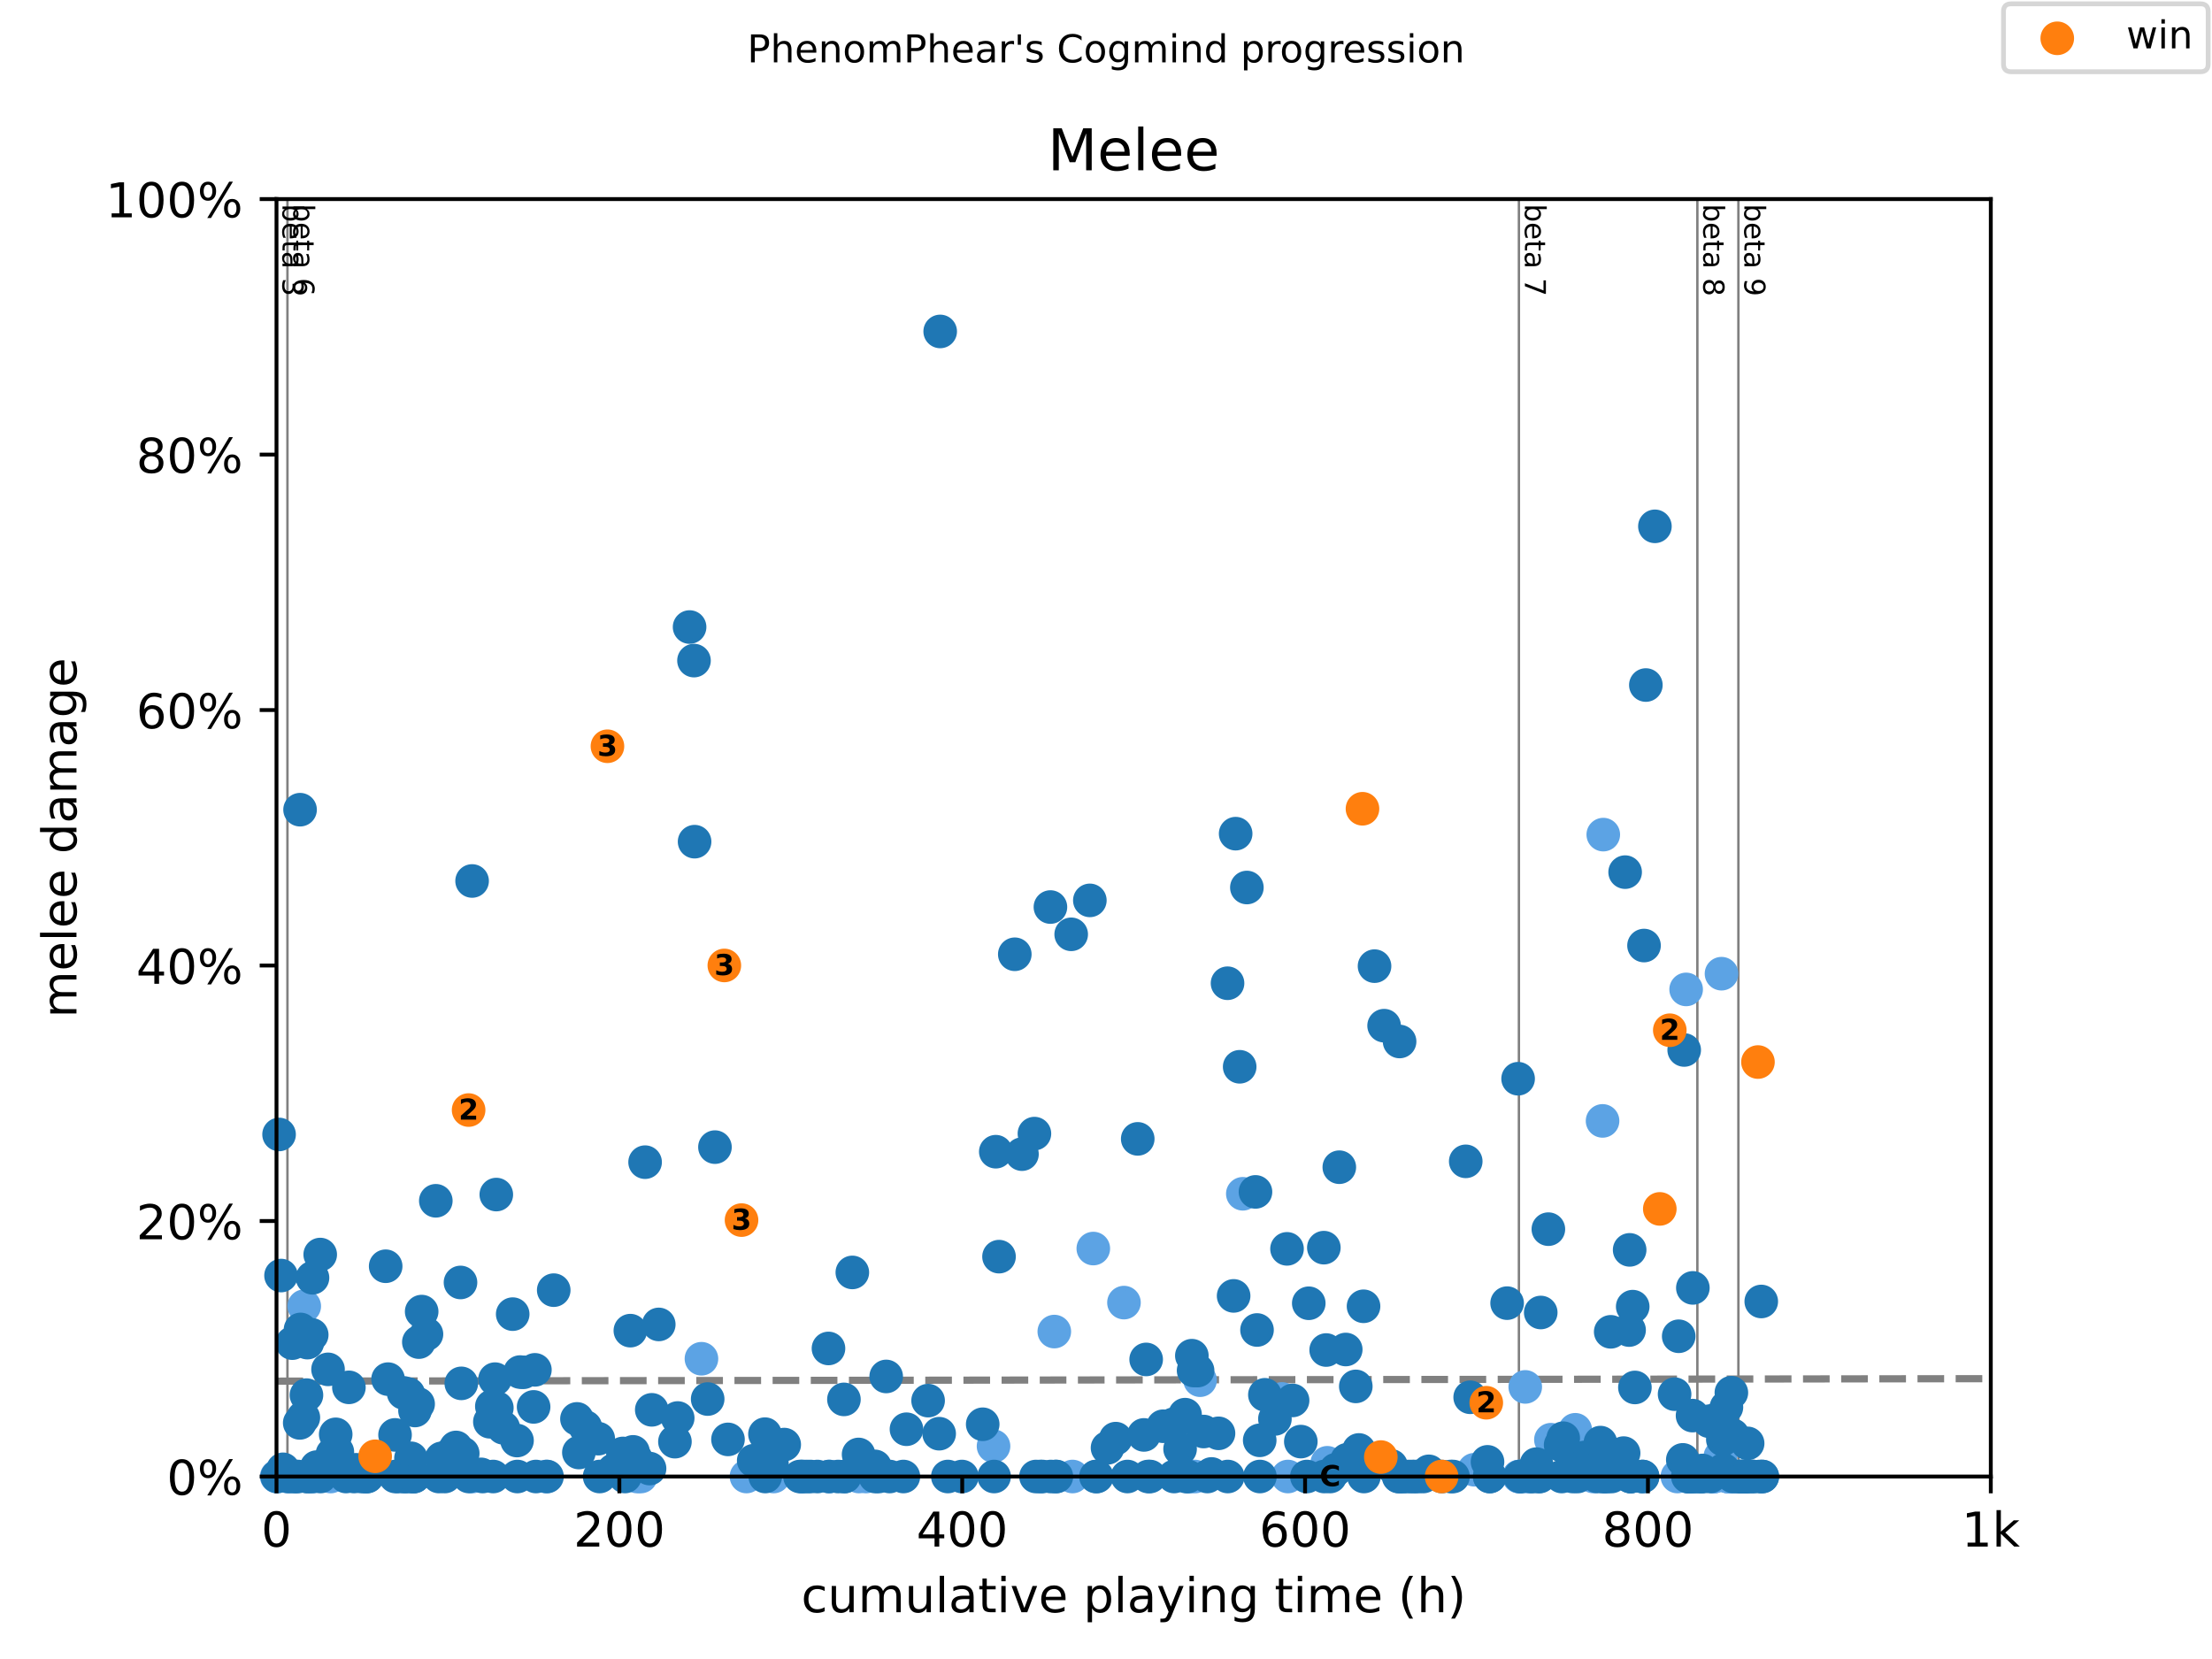 <?xml version="1.0" encoding="utf-8" standalone="no"?>
<!DOCTYPE svg PUBLIC "-//W3C//DTD SVG 1.1//EN"
  "http://www.w3.org/Graphics/SVG/1.1/DTD/svg11.dtd">
<!-- Created with matplotlib (https://matplotlib.org/) -->
<svg height="345.6pt" version="1.1" viewBox="0 0 460.8 345.6" width="460.8pt" xmlns="http://www.w3.org/2000/svg" xmlns:xlink="http://www.w3.org/1999/xlink">
 <defs>
  <style type="text/css">
*{stroke-linecap:butt;stroke-linejoin:round;}
  </style>
 </defs>
 <g id="figure_1">
  <g id="patch_1">
   <path d="M 0 345.6 
L 460.8 345.6 
L 460.8 0 
L 0 0 
z
" style="fill:#ffffff;"/>
  </g>
  <g id="axes_1">
   <g id="patch_2">
    <path d="M 57.6 307.584 
L 414.72 307.584 
L 414.72 41.472 
L 57.6 41.472 
z
" style="fill:#ffffff;"/>
   </g>
   <g id="line2d_1">
    <path clip-path="url(#pcd50197e7b)" d="M 57.6 287.719 
L 414.72 287.199 
" style="fill:none;stroke:#808080;stroke-dasharray:5.55,2.4;stroke-dashoffset:0;stroke-width:1.5;"/>
   </g>
   <g id="line2d_2">
    <path clip-path="url(#pcd50197e7b)" d="M 59.88 307.584 
L 59.88 41.472 
" style="fill:none;stroke:#808080;stroke-linecap:square;stroke-width:0.5;"/>
   </g>
   <g id="line2d_3">
    <path clip-path="url(#pcd50197e7b)" d="M 316.417 307.584 
L 316.417 41.472 
" style="fill:none;stroke:#808080;stroke-linecap:square;stroke-width:0.5;"/>
   </g>
   <g id="line2d_4">
    <path clip-path="url(#pcd50197e7b)" d="M 353.593 307.584 
L 353.593 41.472 
" style="fill:none;stroke:#808080;stroke-linecap:square;stroke-width:0.5;"/>
   </g>
   <g id="line2d_5">
    <path clip-path="url(#pcd50197e7b)" d="M 362.14 307.584 
L 362.14 41.472 
" style="fill:none;stroke:#808080;stroke-linecap:square;stroke-width:0.5;"/>
   </g>
   <g id="text_1">
    <!-- beta 3 -->
    <defs>
     <path d="M 48.688 27.297 
Q 48.688 37.203 44.609 42.844 
Q 40.531 48.484 33.406 48.484 
Q 26.266 48.484 22.188 42.844 
Q 18.109 37.203 18.109 27.297 
Q 18.109 17.391 22.188 11.75 
Q 26.266 6.109 33.406 6.109 
Q 40.531 6.109 44.609 11.75 
Q 48.688 17.391 48.688 27.297 
z
M 18.109 46.391 
Q 20.953 51.266 25.266 53.625 
Q 29.594 56 35.594 56 
Q 45.562 56 51.781 48.094 
Q 58.016 40.188 58.016 27.297 
Q 58.016 14.406 51.781 6.484 
Q 45.562 -1.422 35.594 -1.422 
Q 29.594 -1.422 25.266 0.953 
Q 20.953 3.328 18.109 8.203 
L 18.109 0 
L 9.078 0 
L 9.078 75.984 
L 18.109 75.984 
z
" id="DejaVuSans-98"/>
     <path d="M 56.203 29.594 
L 56.203 25.203 
L 14.891 25.203 
Q 15.484 15.922 20.484 11.062 
Q 25.484 6.203 34.422 6.203 
Q 39.594 6.203 44.453 7.469 
Q 49.312 8.734 54.109 11.281 
L 54.109 2.781 
Q 49.266 0.734 44.188 -0.344 
Q 39.109 -1.422 33.891 -1.422 
Q 20.797 -1.422 13.156 6.188 
Q 5.516 13.812 5.516 26.812 
Q 5.516 40.234 12.766 48.109 
Q 20.016 56 32.328 56 
Q 43.359 56 49.781 48.891 
Q 56.203 41.797 56.203 29.594 
z
M 47.219 32.234 
Q 47.125 39.594 43.094 43.984 
Q 39.062 48.391 32.422 48.391 
Q 24.906 48.391 20.391 44.141 
Q 15.875 39.891 15.188 32.172 
z
" id="DejaVuSans-101"/>
     <path d="M 18.312 70.219 
L 18.312 54.688 
L 36.812 54.688 
L 36.812 47.703 
L 18.312 47.703 
L 18.312 18.016 
Q 18.312 11.328 20.141 9.422 
Q 21.969 7.516 27.594 7.516 
L 36.812 7.516 
L 36.812 0 
L 27.594 0 
Q 17.188 0 13.234 3.875 
Q 9.281 7.766 9.281 18.016 
L 9.281 47.703 
L 2.688 47.703 
L 2.688 54.688 
L 9.281 54.688 
L 9.281 70.219 
z
" id="DejaVuSans-116"/>
     <path d="M 34.281 27.484 
Q 23.391 27.484 19.188 25 
Q 14.984 22.516 14.984 16.5 
Q 14.984 11.719 18.141 8.906 
Q 21.297 6.109 26.703 6.109 
Q 34.188 6.109 38.703 11.406 
Q 43.219 16.703 43.219 25.484 
L 43.219 27.484 
z
M 52.203 31.203 
L 52.203 0 
L 43.219 0 
L 43.219 8.297 
Q 40.141 3.328 35.547 0.953 
Q 30.953 -1.422 24.312 -1.422 
Q 15.922 -1.422 10.953 3.297 
Q 6 8.016 6 15.922 
Q 6 25.141 12.172 29.828 
Q 18.359 34.516 30.609 34.516 
L 43.219 34.516 
L 43.219 35.406 
Q 43.219 41.609 39.141 45 
Q 35.062 48.391 27.688 48.391 
Q 23 48.391 18.547 47.266 
Q 14.109 46.141 10.016 43.891 
L 10.016 52.203 
Q 14.938 54.109 19.578 55.047 
Q 24.219 56 28.609 56 
Q 40.484 56 46.344 49.844 
Q 52.203 43.703 52.203 31.203 
z
" id="DejaVuSans-97"/>
     <path id="DejaVuSans-32"/>
     <path d="M 40.578 39.312 
Q 47.656 37.797 51.625 33 
Q 55.609 28.219 55.609 21.188 
Q 55.609 10.406 48.188 4.484 
Q 40.766 -1.422 27.094 -1.422 
Q 22.516 -1.422 17.656 -0.516 
Q 12.797 0.391 7.625 2.203 
L 7.625 11.719 
Q 11.719 9.328 16.594 8.109 
Q 21.484 6.891 26.812 6.891 
Q 36.078 6.891 40.938 10.547 
Q 45.797 14.203 45.797 21.188 
Q 45.797 27.641 41.281 31.266 
Q 36.766 34.906 28.719 34.906 
L 20.219 34.906 
L 20.219 43.016 
L 29.109 43.016 
Q 36.375 43.016 40.234 45.922 
Q 44.094 48.828 44.094 54.297 
Q 44.094 59.906 40.109 62.906 
Q 36.141 65.922 28.719 65.922 
Q 24.656 65.922 20.016 65.031 
Q 15.375 64.156 9.812 62.312 
L 9.812 71.094 
Q 15.438 72.656 20.344 73.438 
Q 25.25 74.219 29.594 74.219 
Q 40.828 74.219 47.359 69.109 
Q 53.906 64.016 53.906 55.328 
Q 53.906 49.266 50.438 45.094 
Q 46.969 40.922 40.578 39.312 
z
" id="DejaVuSans-51"/>
    </defs>
    <g transform="translate(58.848 42.472)rotate(-270)scale(0.06 -0.06)">
     <use xlink:href="#DejaVuSans-98"/>
     <use x="63.477" xlink:href="#DejaVuSans-101"/>
     <use x="125" xlink:href="#DejaVuSans-116"/>
     <use x="164.209" xlink:href="#DejaVuSans-97"/>
     <use x="225.488" xlink:href="#DejaVuSans-32"/>
     <use x="257.275" xlink:href="#DejaVuSans-51"/>
    </g>
   </g>
   <g id="text_2">
    <!-- beta 6 -->
    <defs>
     <path d="M 33.016 40.375 
Q 26.375 40.375 22.484 35.828 
Q 18.609 31.297 18.609 23.391 
Q 18.609 15.531 22.484 10.953 
Q 26.375 6.391 33.016 6.391 
Q 39.656 6.391 43.531 10.953 
Q 47.406 15.531 47.406 23.391 
Q 47.406 31.297 43.531 35.828 
Q 39.656 40.375 33.016 40.375 
z
M 52.594 71.297 
L 52.594 62.312 
Q 48.875 64.062 45.094 64.984 
Q 41.312 65.922 37.594 65.922 
Q 27.828 65.922 22.672 59.328 
Q 17.531 52.734 16.797 39.406 
Q 19.672 43.656 24.016 45.922 
Q 28.375 48.188 33.594 48.188 
Q 44.578 48.188 50.953 41.516 
Q 57.328 34.859 57.328 23.391 
Q 57.328 12.156 50.688 5.359 
Q 44.047 -1.422 33.016 -1.422 
Q 20.359 -1.422 13.672 8.266 
Q 6.984 17.969 6.984 36.375 
Q 6.984 53.656 15.188 63.938 
Q 23.391 74.219 37.203 74.219 
Q 40.922 74.219 44.703 73.484 
Q 48.484 72.75 52.594 71.297 
z
" id="DejaVuSans-54"/>
    </defs>
    <g transform="translate(61.127 42.472)rotate(-270)scale(0.06 -0.06)">
     <use xlink:href="#DejaVuSans-98"/>
     <use x="63.477" xlink:href="#DejaVuSans-101"/>
     <use x="125" xlink:href="#DejaVuSans-116"/>
     <use x="164.209" xlink:href="#DejaVuSans-97"/>
     <use x="225.488" xlink:href="#DejaVuSans-32"/>
     <use x="257.275" xlink:href="#DejaVuSans-54"/>
    </g>
   </g>
   <g id="text_3">
    <!-- beta 7 -->
    <defs>
     <path d="M 8.203 72.906 
L 55.078 72.906 
L 55.078 68.703 
L 28.609 0 
L 18.312 0 
L 43.219 64.594 
L 8.203 64.594 
z
" id="DejaVuSans-55"/>
    </defs>
    <g transform="translate(317.665 42.472)rotate(-270)scale(0.06 -0.06)">
     <use xlink:href="#DejaVuSans-98"/>
     <use x="63.477" xlink:href="#DejaVuSans-101"/>
     <use x="125" xlink:href="#DejaVuSans-116"/>
     <use x="164.209" xlink:href="#DejaVuSans-97"/>
     <use x="225.488" xlink:href="#DejaVuSans-32"/>
     <use x="257.275" xlink:href="#DejaVuSans-55"/>
    </g>
   </g>
   <g id="text_4">
    <!-- beta 8 -->
    <defs>
     <path d="M 31.781 34.625 
Q 24.75 34.625 20.719 30.859 
Q 16.703 27.094 16.703 20.516 
Q 16.703 13.922 20.719 10.156 
Q 24.75 6.391 31.781 6.391 
Q 38.812 6.391 42.859 10.172 
Q 46.922 13.969 46.922 20.516 
Q 46.922 27.094 42.891 30.859 
Q 38.875 34.625 31.781 34.625 
z
M 21.922 38.812 
Q 15.578 40.375 12.031 44.719 
Q 8.5 49.078 8.5 55.328 
Q 8.5 64.062 14.719 69.141 
Q 20.953 74.219 31.781 74.219 
Q 42.672 74.219 48.875 69.141 
Q 55.078 64.062 55.078 55.328 
Q 55.078 49.078 51.531 44.719 
Q 48 40.375 41.703 38.812 
Q 48.828 37.156 52.797 32.312 
Q 56.781 27.484 56.781 20.516 
Q 56.781 9.906 50.312 4.234 
Q 43.844 -1.422 31.781 -1.422 
Q 19.734 -1.422 13.25 4.234 
Q 6.781 9.906 6.781 20.516 
Q 6.781 27.484 10.781 32.312 
Q 14.797 37.156 21.922 38.812 
z
M 18.312 54.391 
Q 18.312 48.734 21.844 45.562 
Q 25.391 42.391 31.781 42.391 
Q 38.141 42.391 41.719 45.562 
Q 45.312 48.734 45.312 54.391 
Q 45.312 60.062 41.719 63.234 
Q 38.141 66.406 31.781 66.406 
Q 25.391 66.406 21.844 63.234 
Q 18.312 60.062 18.312 54.391 
z
" id="DejaVuSans-56"/>
    </defs>
    <g transform="translate(354.841 42.472)rotate(-270)scale(0.06 -0.06)">
     <use xlink:href="#DejaVuSans-98"/>
     <use x="63.477" xlink:href="#DejaVuSans-101"/>
     <use x="125" xlink:href="#DejaVuSans-116"/>
     <use x="164.209" xlink:href="#DejaVuSans-97"/>
     <use x="225.488" xlink:href="#DejaVuSans-32"/>
     <use x="257.275" xlink:href="#DejaVuSans-56"/>
    </g>
   </g>
   <g id="text_5">
    <!-- beta 9 -->
    <defs>
     <path d="M 10.984 1.516 
L 10.984 10.5 
Q 14.703 8.734 18.5 7.812 
Q 22.312 6.891 25.984 6.891 
Q 35.75 6.891 40.891 13.453 
Q 46.047 20.016 46.781 33.406 
Q 43.953 29.203 39.594 26.953 
Q 35.25 24.703 29.984 24.703 
Q 19.047 24.703 12.672 31.312 
Q 6.297 37.938 6.297 49.422 
Q 6.297 60.641 12.938 67.422 
Q 19.578 74.219 30.609 74.219 
Q 43.266 74.219 49.922 64.516 
Q 56.594 54.828 56.594 36.375 
Q 56.594 19.141 48.406 8.859 
Q 40.234 -1.422 26.422 -1.422 
Q 22.703 -1.422 18.891 -0.688 
Q 15.094 0.047 10.984 1.516 
z
M 30.609 32.422 
Q 37.25 32.422 41.125 36.953 
Q 45.016 41.5 45.016 49.422 
Q 45.016 57.281 41.125 61.844 
Q 37.25 66.406 30.609 66.406 
Q 23.969 66.406 20.094 61.844 
Q 16.219 57.281 16.219 49.422 
Q 16.219 41.5 20.094 36.953 
Q 23.969 32.422 30.609 32.422 
z
" id="DejaVuSans-57"/>
    </defs>
    <g transform="translate(363.388 42.472)rotate(-270)scale(0.06 -0.06)">
     <use xlink:href="#DejaVuSans-98"/>
     <use x="63.477" xlink:href="#DejaVuSans-101"/>
     <use x="125" xlink:href="#DejaVuSans-116"/>
     <use x="164.209" xlink:href="#DejaVuSans-97"/>
     <use x="225.488" xlink:href="#DejaVuSans-32"/>
     <use x="257.275" xlink:href="#DejaVuSans-57"/>
    </g>
   </g>
   <g id="PathCollection_1">
    <defs>
     <path d="M 0 3 
C 0.796 3 1.559 2.684 2.121 2.121 
C 2.684 1.559 3 0.796 3 0 
C 3 -0.796 2.684 -1.559 2.121 -2.121 
C 1.559 -2.684 0.796 -3 0 -3 
C -0.796 -3 -1.559 -2.684 -2.121 -2.121 
C -2.684 -1.559 -3 -0.796 -3 0 
C -3 0.796 -2.684 1.559 -2.121 2.121 
C -1.559 2.684 -0.796 3 0 3 
z
" id="mf7ccd34cfb" style="stroke:#5ca3e4;"/>
    </defs>
    <g>
     <use style="fill:#5ca3e4;stroke:#5ca3e4;" x="57.648" xlink:href="#mf7ccd34cfb" y="307.584"/>
     <use style="fill:#5ca3e4;stroke:#5ca3e4;" x="59.88" xlink:href="#mf7ccd34cfb" y="307.584"/>
     <use style="fill:#5ca3e4;stroke:#5ca3e4;" x="63.379" xlink:href="#mf7ccd34cfb" y="272.102"/>
     <use style="fill:#5ca3e4;stroke:#5ca3e4;" x="65.201" xlink:href="#mf7ccd34cfb" y="307.584"/>
     <use style="fill:#5ca3e4;stroke:#5ca3e4;" x="68.885" xlink:href="#mf7ccd34cfb" y="307.584"/>
     <use style="fill:#5ca3e4;stroke:#5ca3e4;" x="98.395" xlink:href="#mf7ccd34cfb" y="307.584"/>
     <use style="fill:#5ca3e4;stroke:#5ca3e4;" x="102.68" xlink:href="#mf7ccd34cfb" y="292.924"/>
     <use style="fill:#5ca3e4;stroke:#5ca3e4;" x="113.793" xlink:href="#mf7ccd34cfb" y="307.584"/>
     <use style="fill:#5ca3e4;stroke:#5ca3e4;" x="132.738" xlink:href="#mf7ccd34cfb" y="307.584"/>
     <use style="fill:#5ca3e4;stroke:#5ca3e4;" x="133.494" xlink:href="#mf7ccd34cfb" y="307.584"/>
     <use style="fill:#5ca3e4;stroke:#5ca3e4;" x="146.124" xlink:href="#mf7ccd34cfb" y="283.052"/>
     <use style="fill:#5ca3e4;stroke:#5ca3e4;" x="155.504" xlink:href="#mf7ccd34cfb" y="307.584"/>
     <use style="fill:#5ca3e4;stroke:#5ca3e4;" x="161.147" xlink:href="#mf7ccd34cfb" y="307.584"/>
     <use style="fill:#5ca3e4;stroke:#5ca3e4;" x="166.992" xlink:href="#mf7ccd34cfb" y="307.584"/>
     <use style="fill:#5ca3e4;stroke:#5ca3e4;" x="172.795" xlink:href="#mf7ccd34cfb" y="307.584"/>
     <use style="fill:#5ca3e4;stroke:#5ca3e4;" x="178.92" xlink:href="#mf7ccd34cfb" y="307.584"/>
     <use style="fill:#5ca3e4;stroke:#5ca3e4;" x="180.39" xlink:href="#mf7ccd34cfb" y="307.584"/>
     <use style="fill:#5ca3e4;stroke:#5ca3e4;" x="206.971" xlink:href="#mf7ccd34cfb" y="301.267"/>
     <use style="fill:#5ca3e4;stroke:#5ca3e4;" x="219.631" xlink:href="#mf7ccd34cfb" y="277.39"/>
     <use style="fill:#5ca3e4;stroke:#5ca3e4;" x="223.423" xlink:href="#mf7ccd34cfb" y="307.584"/>
     <use style="fill:#5ca3e4;stroke:#5ca3e4;" x="227.756" xlink:href="#mf7ccd34cfb" y="260.097"/>
     <use style="fill:#5ca3e4;stroke:#5ca3e4;" x="234.142" xlink:href="#mf7ccd34cfb" y="271.356"/>
     <use style="fill:#5ca3e4;stroke:#5ca3e4;" x="247.933" xlink:href="#mf7ccd34cfb" y="307.584"/>
     <use style="fill:#5ca3e4;stroke:#5ca3e4;" x="248.939" xlink:href="#mf7ccd34cfb" y="307.584"/>
     <use style="fill:#5ca3e4;stroke:#5ca3e4;" x="249.998" xlink:href="#mf7ccd34cfb" y="287.518"/>
     <use style="fill:#5ca3e4;stroke:#5ca3e4;" x="258.903" xlink:href="#mf7ccd34cfb" y="248.686"/>
     <use style="fill:#5ca3e4;stroke:#5ca3e4;" x="267.045" xlink:href="#mf7ccd34cfb" y="291.425"/>
     <use style="fill:#5ca3e4;stroke:#5ca3e4;" x="268.295" xlink:href="#mf7ccd34cfb" y="307.584"/>
     <use style="fill:#5ca3e4;stroke:#5ca3e4;" x="276.497" xlink:href="#mf7ccd34cfb" y="304.724"/>
     <use style="fill:#5ca3e4;stroke:#5ca3e4;" x="307.114" xlink:href="#mf7ccd34cfb" y="306.173"/>
     <use style="fill:#5ca3e4;stroke:#5ca3e4;" x="316.417" xlink:href="#mf7ccd34cfb" y="307.584"/>
     <use style="fill:#5ca3e4;stroke:#5ca3e4;" x="316.494" xlink:href="#mf7ccd34cfb" y="307.584"/>
     <use style="fill:#5ca3e4;stroke:#5ca3e4;" x="317.738" xlink:href="#mf7ccd34cfb" y="288.918"/>
     <use style="fill:#5ca3e4;stroke:#5ca3e4;" x="318.161" xlink:href="#mf7ccd34cfb" y="307.584"/>
     <use style="fill:#5ca3e4;stroke:#5ca3e4;" x="323.083" xlink:href="#mf7ccd34cfb" y="299.919"/>
     <use style="fill:#5ca3e4;stroke:#5ca3e4;" x="328.154" xlink:href="#mf7ccd34cfb" y="297.85"/>
     <use style="fill:#5ca3e4;stroke:#5ca3e4;" x="331.951" xlink:href="#mf7ccd34cfb" y="307.584"/>
     <use style="fill:#5ca3e4;stroke:#5ca3e4;" x="333.844" xlink:href="#mf7ccd34cfb" y="233.505"/>
     <use style="fill:#5ca3e4;stroke:#5ca3e4;" x="333.993" xlink:href="#mf7ccd34cfb" y="173.865"/>
     <use style="fill:#5ca3e4;stroke:#5ca3e4;" x="334.66" xlink:href="#mf7ccd34cfb" y="307.584"/>
     <use style="fill:#5ca3e4;stroke:#5ca3e4;" x="349.427" xlink:href="#mf7ccd34cfb" y="307.584"/>
     <use style="fill:#5ca3e4;stroke:#5ca3e4;" x="351.254" xlink:href="#mf7ccd34cfb" y="206.114"/>
     <use style="fill:#5ca3e4;stroke:#5ca3e4;" x="351.456" xlink:href="#mf7ccd34cfb" y="307.584"/>
     <use style="fill:#5ca3e4;stroke:#5ca3e4;" x="352.099" xlink:href="#mf7ccd34cfb" y="307.584"/>
     <use style="fill:#5ca3e4;stroke:#5ca3e4;" x="356.914" xlink:href="#mf7ccd34cfb" y="307.584"/>
     <use style="fill:#5ca3e4;stroke:#5ca3e4;" x="357.033" xlink:href="#mf7ccd34cfb" y="307.584"/>
     <use style="fill:#5ca3e4;stroke:#5ca3e4;" x="357.188" xlink:href="#mf7ccd34cfb" y="307.584"/>
     <use style="fill:#5ca3e4;stroke:#5ca3e4;" x="358.366" xlink:href="#mf7ccd34cfb" y="303.442"/>
     <use style="fill:#5ca3e4;stroke:#5ca3e4;" x="358.622" xlink:href="#mf7ccd34cfb" y="202.838"/>
     <use style="fill:#5ca3e4;stroke:#5ca3e4;" x="359.849" xlink:href="#mf7ccd34cfb" y="307.584"/>
     <use style="fill:#5ca3e4;stroke:#5ca3e4;" x="360.003" xlink:href="#mf7ccd34cfb" y="307.584"/>
     <use style="fill:#5ca3e4;stroke:#5ca3e4;" x="360.081" xlink:href="#mf7ccd34cfb" y="307.584"/>
     <use style="fill:#5ca3e4;stroke:#5ca3e4;" x="360.462" xlink:href="#mf7ccd34cfb" y="307.584"/>
     <use style="fill:#5ca3e4;stroke:#5ca3e4;" x="360.777" xlink:href="#mf7ccd34cfb" y="307.584"/>
     <use style="fill:#5ca3e4;stroke:#5ca3e4;" x="361.723" xlink:href="#mf7ccd34cfb" y="307.584"/>
     <use style="fill:#5ca3e4;stroke:#5ca3e4;" x="362.057" xlink:href="#mf7ccd34cfb" y="307.584"/>
    </g>
   </g>
   <g id="PathCollection_2">
    <defs>
     <path d="M 0 3 
C 0.796 3 1.559 2.684 2.121 2.121 
C 2.684 1.559 3 0.796 3 0 
C 3 -0.796 2.684 -1.559 2.121 -2.121 
C 1.559 -2.684 0.796 -3 0 -3 
C -0.796 -3 -1.559 -2.684 -2.121 -2.121 
C -2.684 -1.559 -3 -0.796 -3 0 
C -3 0.796 -2.684 1.559 -2.121 2.121 
C -1.559 2.684 -0.796 3 0 3 
z
" id="mc5c121e7fc" style="stroke:#1f77b4;"/>
    </defs>
    <g>
     <use style="fill:#1f77b4;stroke:#1f77b4;" x="57.761" xlink:href="#mc5c121e7fc" y="307.584"/>
     <use style="fill:#1f77b4;stroke:#1f77b4;" x="58.136" xlink:href="#mc5c121e7fc" y="236.329"/>
     <use style="fill:#1f77b4;stroke:#1f77b4;" x="58.546" xlink:href="#mc5c121e7fc" y="265.719"/>
     <use style="fill:#1f77b4;stroke:#1f77b4;" x="58.963" xlink:href="#mc5c121e7fc" y="306.084"/>
     <use style="fill:#1f77b4;stroke:#1f77b4;" x="60.147" xlink:href="#mc5c121e7fc" y="307.584"/>
     <use style="fill:#1f77b4;stroke:#1f77b4;" x="60.886" xlink:href="#mc5c121e7fc" y="279.802"/>
     <use style="fill:#1f77b4;stroke:#1f77b4;" x="61.118" xlink:href="#mc5c121e7fc" y="307.584"/>
     <use style="fill:#1f77b4;stroke:#1f77b4;" x="61.588" xlink:href="#mc5c121e7fc" y="307.584"/>
     <use style="fill:#1f77b4;stroke:#1f77b4;" x="62.088" xlink:href="#mc5c121e7fc" y="307.584"/>
     <use style="fill:#1f77b4;stroke:#1f77b4;" x="62.439" xlink:href="#mc5c121e7fc" y="296.418"/>
     <use style="fill:#1f77b4;stroke:#1f77b4;" x="62.51" xlink:href="#mc5c121e7fc" y="168.674"/>
     <use style="fill:#1f77b4;stroke:#1f77b4;" x="62.606" xlink:href="#mc5c121e7fc" y="276.948"/>
     <use style="fill:#1f77b4;stroke:#1f77b4;" x="63.195" xlink:href="#mc5c121e7fc" y="295.301"/>
     <use style="fill:#1f77b4;stroke:#1f77b4;" x="63.838" xlink:href="#mc5c121e7fc" y="290.626"/>
     <use style="fill:#1f77b4;stroke:#1f77b4;" x="63.897" xlink:href="#mc5c121e7fc" y="307.584"/>
     <use style="fill:#1f77b4;stroke:#1f77b4;" x="64.034" xlink:href="#mc5c121e7fc" y="279.691"/>
     <use style="fill:#1f77b4;stroke:#1f77b4;" x="64.183" xlink:href="#mc5c121e7fc" y="307.584"/>
     <use style="fill:#1f77b4;stroke:#1f77b4;" x="64.939" xlink:href="#mc5c121e7fc" y="278.067"/>
     <use style="fill:#1f77b4;stroke:#1f77b4;" x="65.016" xlink:href="#mc5c121e7fc" y="307.584"/>
     <use style="fill:#1f77b4;stroke:#1f77b4;" x="65.1" xlink:href="#mc5c121e7fc" y="266.185"/>
     <use style="fill:#1f77b4;stroke:#1f77b4;" x="65.974" xlink:href="#mc5c121e7fc" y="305.624"/>
     <use style="fill:#1f77b4;stroke:#1f77b4;" x="66.707" xlink:href="#mc5c121e7fc" y="261.345"/>
     <use style="fill:#1f77b4;stroke:#1f77b4;" x="66.766" xlink:href="#mc5c121e7fc" y="307.584"/>
     <use style="fill:#1f77b4;stroke:#1f77b4;" x="68.337" xlink:href="#mc5c121e7fc" y="285.263"/>
     <use style="fill:#1f77b4;stroke:#1f77b4;" x="68.653" xlink:href="#mc5c121e7fc" y="305.327"/>
     <use style="fill:#1f77b4;stroke:#1f77b4;" x="69.248" xlink:href="#mc5c121e7fc" y="302.905"/>
     <use style="fill:#1f77b4;stroke:#1f77b4;" x="69.933" xlink:href="#mc5c121e7fc" y="298.797"/>
     <use style="fill:#1f77b4;stroke:#1f77b4;" x="70.278" xlink:href="#mc5c121e7fc" y="302.449"/>
     <use style="fill:#1f77b4;stroke:#1f77b4;" x="72.081" xlink:href="#mc5c121e7fc" y="307.584"/>
     <use style="fill:#1f77b4;stroke:#1f77b4;" x="72.682" xlink:href="#mc5c121e7fc" y="289.01"/>
     <use style="fill:#1f77b4;stroke:#1f77b4;" x="73.76" xlink:href="#mc5c121e7fc" y="307.584"/>
     <use style="fill:#1f77b4;stroke:#1f77b4;" x="73.998" xlink:href="#mc5c121e7fc" y="306.621"/>
     <use style="fill:#1f77b4;stroke:#1f77b4;" x="74.158" xlink:href="#mc5c121e7fc" y="306.181"/>
     <use style="fill:#1f77b4;stroke:#1f77b4;" x="75.295" xlink:href="#mc5c121e7fc" y="307.584"/>
     <use style="fill:#1f77b4;stroke:#1f77b4;" x="76.027" xlink:href="#mc5c121e7fc" y="307.584"/>
     <use style="fill:#1f77b4;stroke:#1f77b4;" x="76.39" xlink:href="#mc5c121e7fc" y="307.584"/>
     <use style="fill:#1f77b4;stroke:#1f77b4;" x="76.515" xlink:href="#mc5c121e7fc" y="307.584"/>
     <use style="fill:#1f77b4;stroke:#1f77b4;" x="80.343" xlink:href="#mc5c121e7fc" y="263.783"/>
     <use style="fill:#1f77b4;stroke:#1f77b4;" x="80.843" xlink:href="#mc5c121e7fc" y="287.3"/>
     <use style="fill:#1f77b4;stroke:#1f77b4;" x="82.295" xlink:href="#mc5c121e7fc" y="298.917"/>
     <use style="fill:#1f77b4;stroke:#1f77b4;" x="82.372" xlink:href="#mc5c121e7fc" y="307.584"/>
     <use style="fill:#1f77b4;stroke:#1f77b4;" x="83.003" xlink:href="#mc5c121e7fc" y="307.584"/>
     <use style="fill:#1f77b4;stroke:#1f77b4;" x="84.08" xlink:href="#mc5c121e7fc" y="290.166"/>
     <use style="fill:#1f77b4;stroke:#1f77b4;" x="84.217" xlink:href="#mc5c121e7fc" y="307.584"/>
     <use style="fill:#1f77b4;stroke:#1f77b4;" x="84.319" xlink:href="#mc5c121e7fc" y="307.584"/>
     <use style="fill:#1f77b4;stroke:#1f77b4;" x="85.092" xlink:href="#mc5c121e7fc" y="290.422"/>
     <use style="fill:#1f77b4;stroke:#1f77b4;" x="85.229" xlink:href="#mc5c121e7fc" y="307.584"/>
     <use style="fill:#1f77b4;stroke:#1f77b4;" x="85.61" xlink:href="#mc5c121e7fc" y="303.787"/>
     <use style="fill:#1f77b4;stroke:#1f77b4;" x="85.991" xlink:href="#mc5c121e7fc" y="307.584"/>
     <use style="fill:#1f77b4;stroke:#1f77b4;" x="86.223" xlink:href="#mc5c121e7fc" y="307.584"/>
     <use style="fill:#1f77b4;stroke:#1f77b4;" x="86.271" xlink:href="#mc5c121e7fc" y="307.584"/>
     <use style="fill:#1f77b4;stroke:#1f77b4;" x="86.449" xlink:href="#mc5c121e7fc" y="293.832"/>
     <use style="fill:#1f77b4;stroke:#1f77b4;" x="87.104" xlink:href="#mc5c121e7fc" y="292.476"/>
     <use style="fill:#1f77b4;stroke:#1f77b4;" x="87.253" xlink:href="#mc5c121e7fc" y="279.585"/>
     <use style="fill:#1f77b4;stroke:#1f77b4;" x="87.842" xlink:href="#mc5c121e7fc" y="273.227"/>
     <use style="fill:#1f77b4;stroke:#1f77b4;" x="88.842" xlink:href="#mc5c121e7fc" y="277.932"/>
     <use style="fill:#1f77b4;stroke:#1f77b4;" x="90.788" xlink:href="#mc5c121e7fc" y="250.147"/>
     <use style="fill:#1f77b4;stroke:#1f77b4;" x="91.437" xlink:href="#mc5c121e7fc" y="307.584"/>
     <use style="fill:#1f77b4;stroke:#1f77b4;" x="91.991" xlink:href="#mc5c121e7fc" y="303.801"/>
     <use style="fill:#1f77b4;stroke:#1f77b4;" x="92.663" xlink:href="#mc5c121e7fc" y="307.584"/>
     <use style="fill:#1f77b4;stroke:#1f77b4;" x="94.157" xlink:href="#mc5c121e7fc" y="302.685"/>
     <use style="fill:#1f77b4;stroke:#1f77b4;" x="94.996" xlink:href="#mc5c121e7fc" y="301.532"/>
     <use style="fill:#1f77b4;stroke:#1f77b4;" x="95.931" xlink:href="#mc5c121e7fc" y="267.161"/>
     <use style="fill:#1f77b4;stroke:#1f77b4;" x="96.098" xlink:href="#mc5c121e7fc" y="288.179"/>
     <use style="fill:#1f77b4;stroke:#1f77b4;" x="96.395" xlink:href="#mc5c121e7fc" y="302.778"/>
     <use style="fill:#1f77b4;stroke:#1f77b4;" x="97.693" xlink:href="#mc5c121e7fc" y="307.584"/>
     <use style="fill:#1f77b4;stroke:#1f77b4;" x="98.347" xlink:href="#mc5c121e7fc" y="183.525"/>
     <use style="fill:#1f77b4;stroke:#1f77b4;" x="100.228" xlink:href="#mc5c121e7fc" y="307.139"/>
     <use style="fill:#1f77b4;stroke:#1f77b4;" x="100.538" xlink:href="#mc5c121e7fc" y="307.584"/>
     <use style="fill:#1f77b4;stroke:#1f77b4;" x="102.05" xlink:href="#mc5c121e7fc" y="296.18"/>
     <use style="fill:#1f77b4;stroke:#1f77b4;" x="102.46" xlink:href="#mc5c121e7fc" y="292.971"/>
     <use style="fill:#1f77b4;stroke:#1f77b4;" x="102.734" xlink:href="#mc5c121e7fc" y="307.584"/>
     <use style="fill:#1f77b4;stroke:#1f77b4;" x="103.127" xlink:href="#mc5c121e7fc" y="287.301"/>
     <use style="fill:#1f77b4;stroke:#1f77b4;" x="103.389" xlink:href="#mc5c121e7fc" y="248.849"/>
     <use style="fill:#1f77b4;stroke:#1f77b4;" x="103.502" xlink:href="#mc5c121e7fc" y="293.289"/>
     <use style="fill:#1f77b4;stroke:#1f77b4;" x="104.847" xlink:href="#mc5c121e7fc" y="297.44"/>
     <use style="fill:#1f77b4;stroke:#1f77b4;" x="106.805" xlink:href="#mc5c121e7fc" y="273.759"/>
     <use style="fill:#1f77b4;stroke:#1f77b4;" x="107.704" xlink:href="#mc5c121e7fc" y="300.092"/>
     <use style="fill:#1f77b4;stroke:#1f77b4;" x="107.781" xlink:href="#mc5c121e7fc" y="307.584"/>
     <use style="fill:#1f77b4;stroke:#1f77b4;" x="108.347" xlink:href="#mc5c121e7fc" y="285.826"/>
     <use style="fill:#1f77b4;stroke:#1f77b4;" x="109.019" xlink:href="#mc5c121e7fc" y="285.873"/>
     <use style="fill:#1f77b4;stroke:#1f77b4;" x="111.162" xlink:href="#mc5c121e7fc" y="293.084"/>
     <use style="fill:#1f77b4;stroke:#1f77b4;" x="111.43" xlink:href="#mc5c121e7fc" y="285.364"/>
     <use style="fill:#1f77b4;stroke:#1f77b4;" x="111.656" xlink:href="#mc5c121e7fc" y="307.584"/>
     <use style="fill:#1f77b4;stroke:#1f77b4;" x="113.954" xlink:href="#mc5c121e7fc" y="307.584"/>
     <use style="fill:#1f77b4;stroke:#1f77b4;" x="115.352" xlink:href="#mc5c121e7fc" y="268.764"/>
     <use style="fill:#1f77b4;stroke:#1f77b4;" x="120.191" xlink:href="#mc5c121e7fc" y="295.583"/>
     <use style="fill:#1f77b4;stroke:#1f77b4;" x="120.59" xlink:href="#mc5c121e7fc" y="302.585"/>
     <use style="fill:#1f77b4;stroke:#1f77b4;" x="121.947" xlink:href="#mc5c121e7fc" y="297.272"/>
     <use style="fill:#1f77b4;stroke:#1f77b4;" x="124.625" xlink:href="#mc5c121e7fc" y="299.701"/>
     <use style="fill:#1f77b4;stroke:#1f77b4;" x="124.917" xlink:href="#mc5c121e7fc" y="307.584"/>
     <use style="fill:#1f77b4;stroke:#1f77b4;" x="127.851" xlink:href="#mc5c121e7fc" y="306.266"/>
     <use style="fill:#1f77b4;stroke:#1f77b4;" x="129.768" xlink:href="#mc5c121e7fc" y="302.778"/>
     <use style="fill:#1f77b4;stroke:#1f77b4;" x="130.185" xlink:href="#mc5c121e7fc" y="307.584"/>
     <use style="fill:#1f77b4;stroke:#1f77b4;" x="131.316" xlink:href="#mc5c121e7fc" y="277.198"/>
     <use style="fill:#1f77b4;stroke:#1f77b4;" x="131.875" xlink:href="#mc5c121e7fc" y="302.449"/>
     <use style="fill:#1f77b4;stroke:#1f77b4;" x="132.506" xlink:href="#mc5c121e7fc" y="303.95"/>
     <use style="fill:#1f77b4;stroke:#1f77b4;" x="134.387" xlink:href="#mc5c121e7fc" y="242.1"/>
     <use style="fill:#1f77b4;stroke:#1f77b4;" x="135.315" xlink:href="#mc5c121e7fc" y="305.928"/>
     <use style="fill:#1f77b4;stroke:#1f77b4;" x="135.774" xlink:href="#mc5c121e7fc" y="293.693"/>
     <use style="fill:#1f77b4;stroke:#1f77b4;" x="137.232" xlink:href="#mc5c121e7fc" y="275.903"/>
     <use style="fill:#1f77b4;stroke:#1f77b4;" x="140.601" xlink:href="#mc5c121e7fc" y="300.327"/>
     <use style="fill:#1f77b4;stroke:#1f77b4;" x="141.178" xlink:href="#mc5c121e7fc" y="295.397"/>
     <use style="fill:#1f77b4;stroke:#1f77b4;" x="143.654" xlink:href="#mc5c121e7fc" y="130.624"/>
     <use style="fill:#1f77b4;stroke:#1f77b4;" x="144.571" xlink:href="#mc5c121e7fc" y="137.614"/>
     <use style="fill:#1f77b4;stroke:#1f77b4;" x="144.696" xlink:href="#mc5c121e7fc" y="175.336"/>
     <use style="fill:#1f77b4;stroke:#1f77b4;" x="147.422" xlink:href="#mc5c121e7fc" y="291.447"/>
     <use style="fill:#1f77b4;stroke:#1f77b4;" x="148.939" xlink:href="#mc5c121e7fc" y="238.967"/>
     <use style="fill:#1f77b4;stroke:#1f77b4;" x="151.654" xlink:href="#mc5c121e7fc" y="299.854"/>
     <use style="fill:#1f77b4;stroke:#1f77b4;" x="157.01" xlink:href="#mc5c121e7fc" y="304.289"/>
     <use style="fill:#1f77b4;stroke:#1f77b4;" x="159.355" xlink:href="#mc5c121e7fc" y="298.76"/>
     <use style="fill:#1f77b4;stroke:#1f77b4;" x="159.421" xlink:href="#mc5c121e7fc" y="307.584"/>
     <use style="fill:#1f77b4;stroke:#1f77b4;" x="160.808" xlink:href="#mc5c121e7fc" y="304.839"/>
     <use style="fill:#1f77b4;stroke:#1f77b4;" x="163.367" xlink:href="#mc5c121e7fc" y="300.932"/>
     <use style="fill:#1f77b4;stroke:#1f77b4;" x="166.647" xlink:href="#mc5c121e7fc" y="307.584"/>
     <use style="fill:#1f77b4;stroke:#1f77b4;" x="167.254" xlink:href="#mc5c121e7fc" y="307.584"/>
     <use style="fill:#1f77b4;stroke:#1f77b4;" x="168.051" xlink:href="#mc5c121e7fc" y="307.584"/>
     <use style="fill:#1f77b4;stroke:#1f77b4;" x="168.843" xlink:href="#mc5c121e7fc" y="307.584"/>
     <use style="fill:#1f77b4;stroke:#1f77b4;" x="170.283" xlink:href="#mc5c121e7fc" y="307.584"/>
     <use style="fill:#1f77b4;stroke:#1f77b4;" x="172.587" xlink:href="#mc5c121e7fc" y="280.907"/>
     <use style="fill:#1f77b4;stroke:#1f77b4;" x="172.676" xlink:href="#mc5c121e7fc" y="307.584"/>
     <use style="fill:#1f77b4;stroke:#1f77b4;" x="174.604" xlink:href="#mc5c121e7fc" y="307.584"/>
     <use style="fill:#1f77b4;stroke:#1f77b4;" x="175.807" xlink:href="#mc5c121e7fc" y="291.519"/>
     <use style="fill:#1f77b4;stroke:#1f77b4;" x="175.89" xlink:href="#mc5c121e7fc" y="307.584"/>
     <use style="fill:#1f77b4;stroke:#1f77b4;" x="175.979" xlink:href="#mc5c121e7fc" y="307.584"/>
     <use style="fill:#1f77b4;stroke:#1f77b4;" x="177.557" xlink:href="#mc5c121e7fc" y="265.069"/>
     <use style="fill:#1f77b4;stroke:#1f77b4;" x="178.86" xlink:href="#mc5c121e7fc" y="302.99"/>
     <use style="fill:#1f77b4;stroke:#1f77b4;" x="182.259" xlink:href="#mc5c121e7fc" y="305.472"/>
     <use style="fill:#1f77b4;stroke:#1f77b4;" x="182.324" xlink:href="#mc5c121e7fc" y="307.584"/>
     <use style="fill:#1f77b4;stroke:#1f77b4;" x="183.032" xlink:href="#mc5c121e7fc" y="307.584"/>
     <use style="fill:#1f77b4;stroke:#1f77b4;" x="184.61" xlink:href="#mc5c121e7fc" y="286.74"/>
     <use style="fill:#1f77b4;stroke:#1f77b4;" x="185.324" xlink:href="#mc5c121e7fc" y="307.584"/>
     <use style="fill:#1f77b4;stroke:#1f77b4;" x="188.193" xlink:href="#mc5c121e7fc" y="307.584"/>
     <use style="fill:#1f77b4;stroke:#1f77b4;" x="188.836" xlink:href="#mc5c121e7fc" y="297.736"/>
     <use style="fill:#1f77b4;stroke:#1f77b4;" x="193.341" xlink:href="#mc5c121e7fc" y="291.775"/>
     <use style="fill:#1f77b4;stroke:#1f77b4;" x="195.645" xlink:href="#mc5c121e7fc" y="298.665"/>
     <use style="fill:#1f77b4;stroke:#1f77b4;" x="195.859" xlink:href="#mc5c121e7fc" y="69.045"/>
     <use style="fill:#1f77b4;stroke:#1f77b4;" x="197.454" xlink:href="#mc5c121e7fc" y="307.584"/>
     <use style="fill:#1f77b4;stroke:#1f77b4;" x="200.383" xlink:href="#mc5c121e7fc" y="307.584"/>
     <use style="fill:#1f77b4;stroke:#1f77b4;" x="204.716" xlink:href="#mc5c121e7fc" y="296.699"/>
     <use style="fill:#1f77b4;stroke:#1f77b4;" x="207.09" xlink:href="#mc5c121e7fc" y="307.584"/>
     <use style="fill:#1f77b4;stroke:#1f77b4;" x="207.442" xlink:href="#mc5c121e7fc" y="239.921"/>
     <use style="fill:#1f77b4;stroke:#1f77b4;" x="208.114" xlink:href="#mc5c121e7fc" y="261.783"/>
     <use style="fill:#1f77b4;stroke:#1f77b4;" x="211.4" xlink:href="#mc5c121e7fc" y="198.792"/>
     <use style="fill:#1f77b4;stroke:#1f77b4;" x="212.894" xlink:href="#mc5c121e7fc" y="240.43"/>
     <use style="fill:#1f77b4;stroke:#1f77b4;" x="215.489" xlink:href="#mc5c121e7fc" y="236.152"/>
     <use style="fill:#1f77b4;stroke:#1f77b4;" x="215.816" xlink:href="#mc5c121e7fc" y="307.584"/>
     <use style="fill:#1f77b4;stroke:#1f77b4;" x="216.691" xlink:href="#mc5c121e7fc" y="307.584"/>
     <use style="fill:#1f77b4;stroke:#1f77b4;" x="217.167" xlink:href="#mc5c121e7fc" y="307.584"/>
     <use style="fill:#1f77b4;stroke:#1f77b4;" x="218.822" xlink:href="#mc5c121e7fc" y="188.954"/>
     <use style="fill:#1f77b4;stroke:#1f77b4;" x="218.917" xlink:href="#mc5c121e7fc" y="307.584"/>
     <use style="fill:#1f77b4;stroke:#1f77b4;" x="219.899" xlink:href="#mc5c121e7fc" y="307.584"/>
     <use style="fill:#1f77b4;stroke:#1f77b4;" x="220.066" xlink:href="#mc5c121e7fc" y="307.584"/>
     <use style="fill:#1f77b4;stroke:#1f77b4;" x="223.149" xlink:href="#mc5c121e7fc" y="194.635"/>
     <use style="fill:#1f77b4;stroke:#1f77b4;" x="227.036" xlink:href="#mc5c121e7fc" y="187.566"/>
     <use style="fill:#1f77b4;stroke:#1f77b4;" x="228.303" xlink:href="#mc5c121e7fc" y="307.584"/>
     <use style="fill:#1f77b4;stroke:#1f77b4;" x="228.494" xlink:href="#mc5c121e7fc" y="307.584"/>
     <use style="fill:#1f77b4;stroke:#1f77b4;" x="230.72" xlink:href="#mc5c121e7fc" y="301.613"/>
     <use style="fill:#1f77b4;stroke:#1f77b4;" x="232.428" xlink:href="#mc5c121e7fc" y="299.694"/>
     <use style="fill:#1f77b4;stroke:#1f77b4;" x="234.868" xlink:href="#mc5c121e7fc" y="307.584"/>
     <use style="fill:#1f77b4;stroke:#1f77b4;" x="237.011" xlink:href="#mc5c121e7fc" y="237.248"/>
     <use style="fill:#1f77b4;stroke:#1f77b4;" x="238.297" xlink:href="#mc5c121e7fc" y="298.92"/>
     <use style="fill:#1f77b4;stroke:#1f77b4;" x="238.767" xlink:href="#mc5c121e7fc" y="283.196"/>
     <use style="fill:#1f77b4;stroke:#1f77b4;" x="239.184" xlink:href="#mc5c121e7fc" y="307.584"/>
     <use style="fill:#1f77b4;stroke:#1f77b4;" x="239.565" xlink:href="#mc5c121e7fc" y="307.584"/>
     <use style="fill:#1f77b4;stroke:#1f77b4;" x="242.297" xlink:href="#mc5c121e7fc" y="297.112"/>
     <use style="fill:#1f77b4;stroke:#1f77b4;" x="244.469" xlink:href="#mc5c121e7fc" y="296.698"/>
     <use style="fill:#1f77b4;stroke:#1f77b4;" x="244.588" xlink:href="#mc5c121e7fc" y="307.584"/>
     <use style="fill:#1f77b4;stroke:#1f77b4;" x="245.832" xlink:href="#mc5c121e7fc" y="301.844"/>
     <use style="fill:#1f77b4;stroke:#1f77b4;" x="246.874" xlink:href="#mc5c121e7fc" y="294.7"/>
     <use style="fill:#1f77b4;stroke:#1f77b4;" x="247.1" xlink:href="#mc5c121e7fc" y="307.584"/>
     <use style="fill:#1f77b4;stroke:#1f77b4;" x="247.463" xlink:href="#mc5c121e7fc" y="307.584"/>
     <use style="fill:#1f77b4;stroke:#1f77b4;" x="248.284" xlink:href="#mc5c121e7fc" y="282.415"/>
     <use style="fill:#1f77b4;stroke:#1f77b4;" x="248.647" xlink:href="#mc5c121e7fc" y="285.502"/>
     <use style="fill:#1f77b4;stroke:#1f77b4;" x="249.481" xlink:href="#mc5c121e7fc" y="285.517"/>
     <use style="fill:#1f77b4;stroke:#1f77b4;" x="250.736" xlink:href="#mc5c121e7fc" y="298.212"/>
     <use style="fill:#1f77b4;stroke:#1f77b4;" x="251.522" xlink:href="#mc5c121e7fc" y="307.584"/>
     <use style="fill:#1f77b4;stroke:#1f77b4;" x="252.379" xlink:href="#mc5c121e7fc" y="307.051"/>
     <use style="fill:#1f77b4;stroke:#1f77b4;" x="253.837" xlink:href="#mc5c121e7fc" y="298.588"/>
     <use style="fill:#1f77b4;stroke:#1f77b4;" x="255.718" xlink:href="#mc5c121e7fc" y="204.827"/>
     <use style="fill:#1f77b4;stroke:#1f77b4;" x="255.766" xlink:href="#mc5c121e7fc" y="307.584"/>
     <use style="fill:#1f77b4;stroke:#1f77b4;" x="256.986" xlink:href="#mc5c121e7fc" y="269.959"/>
     <use style="fill:#1f77b4;stroke:#1f77b4;" x="257.409" xlink:href="#mc5c121e7fc" y="173.667"/>
     <use style="fill:#1f77b4;stroke:#1f77b4;" x="258.248" xlink:href="#mc5c121e7fc" y="222.231"/>
     <use style="fill:#1f77b4;stroke:#1f77b4;" x="259.748" xlink:href="#mc5c121e7fc" y="184.885"/>
     <use style="fill:#1f77b4;stroke:#1f77b4;" x="261.539" xlink:href="#mc5c121e7fc" y="248.295"/>
     <use style="fill:#1f77b4;stroke:#1f77b4;" x="261.861" xlink:href="#mc5c121e7fc" y="277.061"/>
     <use style="fill:#1f77b4;stroke:#1f77b4;" x="262.42" xlink:href="#mc5c121e7fc" y="300.045"/>
     <use style="fill:#1f77b4;stroke:#1f77b4;" x="262.462" xlink:href="#mc5c121e7fc" y="307.584"/>
     <use style="fill:#1f77b4;stroke:#1f77b4;" x="263.498" xlink:href="#mc5c121e7fc" y="290.56"/>
     <use style="fill:#1f77b4;stroke:#1f77b4;" x="265.587" xlink:href="#mc5c121e7fc" y="295.589"/>
     <use style="fill:#1f77b4;stroke:#1f77b4;" x="268.11" xlink:href="#mc5c121e7fc" y="260.16"/>
     <use style="fill:#1f77b4;stroke:#1f77b4;" x="269.271" xlink:href="#mc5c121e7fc" y="291.738"/>
     <use style="fill:#1f77b4;stroke:#1f77b4;" x="270.985" xlink:href="#mc5c121e7fc" y="300.312"/>
     <use style="fill:#1f77b4;stroke:#1f77b4;" x="272.247" xlink:href="#mc5c121e7fc" y="307.584"/>
     <use style="fill:#1f77b4;stroke:#1f77b4;" x="272.64" xlink:href="#mc5c121e7fc" y="271.493"/>
     <use style="fill:#1f77b4;stroke:#1f77b4;" x="275.782" xlink:href="#mc5c121e7fc" y="259.91"/>
     <use style="fill:#1f77b4;stroke:#1f77b4;" x="275.866" xlink:href="#mc5c121e7fc" y="307.584"/>
     <use style="fill:#1f77b4;stroke:#1f77b4;" x="276.265" xlink:href="#mc5c121e7fc" y="281.235"/>
     <use style="fill:#1f77b4;stroke:#1f77b4;" x="277.092" xlink:href="#mc5c121e7fc" y="307.584"/>
     <use style="fill:#1f77b4;stroke:#1f77b4;" x="278.288" xlink:href="#mc5c121e7fc" y="306.161"/>
     <use style="fill:#1f77b4;stroke:#1f77b4;" x="279.002" xlink:href="#mc5c121e7fc" y="243.151"/>
     <use style="fill:#1f77b4;stroke:#1f77b4;" x="280.342" xlink:href="#mc5c121e7fc" y="281.127"/>
     <use style="fill:#1f77b4;stroke:#1f77b4;" x="280.627" xlink:href="#mc5c121e7fc" y="304.091"/>
     <use style="fill:#1f77b4;stroke:#1f77b4;" x="282.437" xlink:href="#mc5c121e7fc" y="288.813"/>
     <use style="fill:#1f77b4;stroke:#1f77b4;" x="283.086" xlink:href="#mc5c121e7fc" y="302.053"/>
     <use style="fill:#1f77b4;stroke:#1f77b4;" x="284.05" xlink:href="#mc5c121e7fc" y="272.122"/>
     <use style="fill:#1f77b4;stroke:#1f77b4;" x="284.127" xlink:href="#mc5c121e7fc" y="307.584"/>
     <use style="fill:#1f77b4;stroke:#1f77b4;" x="286.341" xlink:href="#mc5c121e7fc" y="201.266"/>
     <use style="fill:#1f77b4;stroke:#1f77b4;" x="288.335" xlink:href="#mc5c121e7fc" y="213.667"/>
     <use style="fill:#1f77b4;stroke:#1f77b4;" x="289.793" xlink:href="#mc5c121e7fc" y="305.369"/>
     <use style="fill:#1f77b4;stroke:#1f77b4;" x="291.353" xlink:href="#mc5c121e7fc" y="307.584"/>
     <use style="fill:#1f77b4;stroke:#1f77b4;" x="291.454" xlink:href="#mc5c121e7fc" y="307.584"/>
     <use style="fill:#1f77b4;stroke:#1f77b4;" x="291.561" xlink:href="#mc5c121e7fc" y="216.962"/>
     <use style="fill:#1f77b4;stroke:#1f77b4;" x="292.168" xlink:href="#mc5c121e7fc" y="307.584"/>
     <use style="fill:#1f77b4;stroke:#1f77b4;" x="292.442" xlink:href="#mc5c121e7fc" y="307.584"/>
     <use style="fill:#1f77b4;stroke:#1f77b4;" x="293.388" xlink:href="#mc5c121e7fc" y="307.584"/>
     <use style="fill:#1f77b4;stroke:#1f77b4;" x="294.162" xlink:href="#mc5c121e7fc" y="307.584"/>
     <use style="fill:#1f77b4;stroke:#1f77b4;" x="294.716" xlink:href="#mc5c121e7fc" y="307.584"/>
     <use style="fill:#1f77b4;stroke:#1f77b4;" x="295.382" xlink:href="#mc5c121e7fc" y="307.584"/>
     <use style="fill:#1f77b4;stroke:#1f77b4;" x="296.495" xlink:href="#mc5c121e7fc" y="307.584"/>
     <use style="fill:#1f77b4;stroke:#1f77b4;" x="297.656" xlink:href="#mc5c121e7fc" y="306.507"/>
     <use style="fill:#1f77b4;stroke:#1f77b4;" x="300.4" xlink:href="#mc5c121e7fc" y="307.584"/>
     <use style="fill:#1f77b4;stroke:#1f77b4;" x="302.215" xlink:href="#mc5c121e7fc" y="307.584"/>
     <use style="fill:#1f77b4;stroke:#1f77b4;" x="302.686" xlink:href="#mc5c121e7fc" y="307.584"/>
     <use style="fill:#1f77b4;stroke:#1f77b4;" x="305.34" xlink:href="#mc5c121e7fc" y="241.928"/>
     <use style="fill:#1f77b4;stroke:#1f77b4;" x="306.263" xlink:href="#mc5c121e7fc" y="291.077"/>
     <use style="fill:#1f77b4;stroke:#1f77b4;" x="309.876" xlink:href="#mc5c121e7fc" y="304.528"/>
     <use style="fill:#1f77b4;stroke:#1f77b4;" x="310.322" xlink:href="#mc5c121e7fc" y="307.584"/>
     <use style="fill:#1f77b4;stroke:#1f77b4;" x="310.381" xlink:href="#mc5c121e7fc" y="307.584"/>
     <use style="fill:#1f77b4;stroke:#1f77b4;" x="313.959" xlink:href="#mc5c121e7fc" y="271.469"/>
     <use style="fill:#1f77b4;stroke:#1f77b4;" x="316.25" xlink:href="#mc5c121e7fc" y="224.718"/>
     <use style="fill:#1f77b4;stroke:#1f77b4;" x="316.637" xlink:href="#mc5c121e7fc" y="307.584"/>
     <use style="fill:#1f77b4;stroke:#1f77b4;" x="316.952" xlink:href="#mc5c121e7fc" y="307.584"/>
     <use style="fill:#1f77b4;stroke:#1f77b4;" x="318.863" xlink:href="#mc5c121e7fc" y="307.584"/>
     <use style="fill:#1f77b4;stroke:#1f77b4;" x="319.286" xlink:href="#mc5c121e7fc" y="307.584"/>
     <use style="fill:#1f77b4;stroke:#1f77b4;" x="320.071" xlink:href="#mc5c121e7fc" y="305.004"/>
     <use style="fill:#1f77b4;stroke:#1f77b4;" x="320.53" xlink:href="#mc5c121e7fc" y="307.584"/>
     <use style="fill:#1f77b4;stroke:#1f77b4;" x="320.75" xlink:href="#mc5c121e7fc" y="307.584"/>
     <use style="fill:#1f77b4;stroke:#1f77b4;" x="320.964" xlink:href="#mc5c121e7fc" y="273.418"/>
     <use style="fill:#1f77b4;stroke:#1f77b4;" x="322.553" xlink:href="#mc5c121e7fc" y="256.057"/>
     <use style="fill:#1f77b4;stroke:#1f77b4;" x="325.107" xlink:href="#mc5c121e7fc" y="301.018"/>
     <use style="fill:#1f77b4;stroke:#1f77b4;" x="325.333" xlink:href="#mc5c121e7fc" y="307.584"/>
     <use style="fill:#1f77b4;stroke:#1f77b4;" x="325.648" xlink:href="#mc5c121e7fc" y="299.603"/>
     <use style="fill:#1f77b4;stroke:#1f77b4;" x="327.493" xlink:href="#mc5c121e7fc" y="305.867"/>
     <use style="fill:#1f77b4;stroke:#1f77b4;" x="327.648" xlink:href="#mc5c121e7fc" y="307.584"/>
     <use style="fill:#1f77b4;stroke:#1f77b4;" x="328.624" xlink:href="#mc5c121e7fc" y="307.584"/>
     <use style="fill:#1f77b4;stroke:#1f77b4;" x="330.148" xlink:href="#mc5c121e7fc" y="303.611"/>
     <use style="fill:#1f77b4;stroke:#1f77b4;" x="331.404" xlink:href="#mc5c121e7fc" y="305.279"/>
     <use style="fill:#1f77b4;stroke:#1f77b4;" x="332.63" xlink:href="#mc5c121e7fc" y="304.279"/>
     <use style="fill:#1f77b4;stroke:#1f77b4;" x="332.749" xlink:href="#mc5c121e7fc" y="307.584"/>
     <use style="fill:#1f77b4;stroke:#1f77b4;" x="333.398" xlink:href="#mc5c121e7fc" y="300.52"/>
     <use style="fill:#1f77b4;stroke:#1f77b4;" x="334.023" xlink:href="#mc5c121e7fc" y="307.584"/>
     <use style="fill:#1f77b4;stroke:#1f77b4;" x="334.035" xlink:href="#mc5c121e7fc" y="307.584"/>
     <use style="fill:#1f77b4;stroke:#1f77b4;" x="334.701" xlink:href="#mc5c121e7fc" y="307.584"/>
     <use style="fill:#1f77b4;stroke:#1f77b4;" x="335.541" xlink:href="#mc5c121e7fc" y="277.443"/>
     <use style="fill:#1f77b4;stroke:#1f77b4;" x="335.689" xlink:href="#mc5c121e7fc" y="307.584"/>
     <use style="fill:#1f77b4;stroke:#1f77b4;" x="338.231" xlink:href="#mc5c121e7fc" y="302.709"/>
     <use style="fill:#1f77b4;stroke:#1f77b4;" x="338.546" xlink:href="#mc5c121e7fc" y="181.68"/>
     <use style="fill:#1f77b4;stroke:#1f77b4;" x="339.368" xlink:href="#mc5c121e7fc" y="277.076"/>
     <use style="fill:#1f77b4;stroke:#1f77b4;" x="339.487" xlink:href="#mc5c121e7fc" y="260.371"/>
     <use style="fill:#1f77b4;stroke:#1f77b4;" x="339.624" xlink:href="#mc5c121e7fc" y="307.584"/>
     <use style="fill:#1f77b4;stroke:#1f77b4;" x="339.701" xlink:href="#mc5c121e7fc" y="307.584"/>
     <use style="fill:#1f77b4;stroke:#1f77b4;" x="339.79" xlink:href="#mc5c121e7fc" y="307.584"/>
     <use style="fill:#1f77b4;stroke:#1f77b4;" x="340.124" xlink:href="#mc5c121e7fc" y="272.198"/>
     <use style="fill:#1f77b4;stroke:#1f77b4;" x="340.582" xlink:href="#mc5c121e7fc" y="289.033"/>
     <use style="fill:#1f77b4;stroke:#1f77b4;" x="342.147" xlink:href="#mc5c121e7fc" y="307.584"/>
     <use style="fill:#1f77b4;stroke:#1f77b4;" x="342.201" xlink:href="#mc5c121e7fc" y="307.584"/>
     <use style="fill:#1f77b4;stroke:#1f77b4;" x="342.481" xlink:href="#mc5c121e7fc" y="196.974"/>
     <use style="fill:#1f77b4;stroke:#1f77b4;" x="342.862" xlink:href="#mc5c121e7fc" y="142.706"/>
     <use style="fill:#1f77b4;stroke:#1f77b4;" x="344.748" xlink:href="#mc5c121e7fc" y="109.645"/>
     <use style="fill:#1f77b4;stroke:#1f77b4;" x="348.849" xlink:href="#mc5c121e7fc" y="290.429"/>
     <use style="fill:#1f77b4;stroke:#1f77b4;" x="349.706" xlink:href="#mc5c121e7fc" y="278.368"/>
     <use style="fill:#1f77b4;stroke:#1f77b4;" x="350.557" xlink:href="#mc5c121e7fc" y="304.116"/>
     <use style="fill:#1f77b4;stroke:#1f77b4;" x="350.849" xlink:href="#mc5c121e7fc" y="218.73"/>
     <use style="fill:#1f77b4;stroke:#1f77b4;" x="351.605" xlink:href="#mc5c121e7fc" y="307.584"/>
     <use style="fill:#1f77b4;stroke:#1f77b4;" x="351.754" xlink:href="#mc5c121e7fc" y="307.584"/>
     <use style="fill:#1f77b4;stroke:#1f77b4;" x="351.998" xlink:href="#mc5c121e7fc" y="307.584"/>
     <use style="fill:#1f77b4;stroke:#1f77b4;" x="352.587" xlink:href="#mc5c121e7fc" y="294.896"/>
     <use style="fill:#1f77b4;stroke:#1f77b4;" x="352.653" xlink:href="#mc5c121e7fc" y="268.293"/>
     <use style="fill:#1f77b4;stroke:#1f77b4;" x="352.736" xlink:href="#mc5c121e7fc" y="307.584"/>
     <use style="fill:#1f77b4;stroke:#1f77b4;" x="352.789" xlink:href="#mc5c121e7fc" y="307.584"/>
     <use style="fill:#1f77b4;stroke:#1f77b4;" x="353.593" xlink:href="#mc5c121e7fc" y="307.584"/>
     <use style="fill:#1f77b4;stroke:#1f77b4;" x="354.271" xlink:href="#mc5c121e7fc" y="307.584"/>
     <use style="fill:#1f77b4;stroke:#1f77b4;" x="354.379" xlink:href="#mc5c121e7fc" y="307.584"/>
     <use style="fill:#1f77b4;stroke:#1f77b4;" x="354.635" xlink:href="#mc5c121e7fc" y="306.324"/>
     <use style="fill:#1f77b4;stroke:#1f77b4;" x="354.896" xlink:href="#mc5c121e7fc" y="307.584"/>
     <use style="fill:#1f77b4;stroke:#1f77b4;" x="356.039" xlink:href="#mc5c121e7fc" y="296.072"/>
     <use style="fill:#1f77b4;stroke:#1f77b4;" x="356.295" xlink:href="#mc5c121e7fc" y="307.584"/>
     <use style="fill:#1f77b4;stroke:#1f77b4;" x="357.569" xlink:href="#mc5c121e7fc" y="295.68"/>
     <use style="fill:#1f77b4;stroke:#1f77b4;" x="358.896" xlink:href="#mc5c121e7fc" y="299.876"/>
     <use style="fill:#1f77b4;stroke:#1f77b4;" x="359.033" xlink:href="#mc5c121e7fc" y="306.193"/>
     <use style="fill:#1f77b4;stroke:#1f77b4;" x="359.646" xlink:href="#mc5c121e7fc" y="293.148"/>
     <use style="fill:#1f77b4;stroke:#1f77b4;" x="360.676" xlink:href="#mc5c121e7fc" y="290.12"/>
     <use style="fill:#1f77b4;stroke:#1f77b4;" x="360.95" xlink:href="#mc5c121e7fc" y="298.972"/>
     <use style="fill:#1f77b4;stroke:#1f77b4;" x="361.063" xlink:href="#mc5c121e7fc" y="307.584"/>
     <use style="fill:#1f77b4;stroke:#1f77b4;" x="362.14" xlink:href="#mc5c121e7fc" y="307.584"/>
     <use style="fill:#1f77b4;stroke:#1f77b4;" x="362.666" xlink:href="#mc5c121e7fc" y="307.584"/>
     <use style="fill:#1f77b4;stroke:#1f77b4;" x="362.735" xlink:href="#mc5c121e7fc" y="307.584"/>
     <use style="fill:#1f77b4;stroke:#1f77b4;" x="362.806" xlink:href="#mc5c121e7fc" y="307.584"/>
     <use style="fill:#1f77b4;stroke:#1f77b4;" x="363.184" xlink:href="#mc5c121e7fc" y="307.584"/>
     <use style="fill:#1f77b4;stroke:#1f77b4;" x="363.323" xlink:href="#mc5c121e7fc" y="307.584"/>
     <use style="fill:#1f77b4;stroke:#1f77b4;" x="363.436" xlink:href="#mc5c121e7fc" y="307.584"/>
     <use style="fill:#1f77b4;stroke:#1f77b4;" x="363.645" xlink:href="#mc5c121e7fc" y="307.584"/>
     <use style="fill:#1f77b4;stroke:#1f77b4;" x="363.736" xlink:href="#mc5c121e7fc" y="307.584"/>
     <use style="fill:#1f77b4;stroke:#1f77b4;" x="363.927" xlink:href="#mc5c121e7fc" y="307.584"/>
     <use style="fill:#1f77b4;stroke:#1f77b4;" x="364.065" xlink:href="#mc5c121e7fc" y="300.682"/>
     <use style="fill:#1f77b4;stroke:#1f77b4;" x="364.196" xlink:href="#mc5c121e7fc" y="307.584"/>
     <use style="fill:#1f77b4;stroke:#1f77b4;" x="365.149" xlink:href="#mc5c121e7fc" y="307.584"/>
     <use style="fill:#1f77b4;stroke:#1f77b4;" x="365.209" xlink:href="#mc5c121e7fc" y="307.584"/>
     <use style="fill:#1f77b4;stroke:#1f77b4;" x="366.518" xlink:href="#mc5c121e7fc" y="307.584"/>
     <use style="fill:#1f77b4;stroke:#1f77b4;" x="366.903" xlink:href="#mc5c121e7fc" y="271.123"/>
     <use style="fill:#1f77b4;stroke:#1f77b4;" x="367.088" xlink:href="#mc5c121e7fc" y="307.584"/>
     <use style="fill:#1f77b4;stroke:#1f77b4;" x="367.139" xlink:href="#mc5c121e7fc" y="307.584"/>
    </g>
   </g>
   <g id="PathCollection_3">
    <defs>
     <path d="M 0 3 
C 0.796 3 1.559 2.684 2.121 2.121 
C 2.684 1.559 3 0.796 3 0 
C 3 -0.796 2.684 -1.559 2.121 -2.121 
C 1.559 -2.684 0.796 -3 0 -3 
C -0.796 -3 -1.559 -2.684 -2.121 -2.121 
C -2.684 -1.559 -3 -0.796 -3 0 
C -3 0.796 -2.684 1.559 -2.121 2.121 
C -1.559 2.684 -0.796 3 0 3 
z
" id="md1d74b0fc5" style="stroke:#ff7f0e;"/>
    </defs>
    <g>
     <use style="fill:#ff7f0e;stroke:#ff7f0e;" x="78.152" xlink:href="#md1d74b0fc5" y="303.37"/>
     <use style="fill:#ff7f0e;stroke:#ff7f0e;" x="97.621" xlink:href="#md1d74b0fc5" y="231.243"/>
     <use style="fill:#ff7f0e;stroke:#ff7f0e;" x="126.542" xlink:href="#md1d74b0fc5" y="155.459"/>
     <use style="fill:#ff7f0e;stroke:#ff7f0e;" x="150.892" xlink:href="#md1d74b0fc5" y="201.121"/>
     <use style="fill:#ff7f0e;stroke:#ff7f0e;" x="154.475" xlink:href="#md1d74b0fc5" y="254.169"/>
     <use style="fill:#ff7f0e;stroke:#ff7f0e;" x="283.83" xlink:href="#md1d74b0fc5" y="168.48"/>
     <use style="fill:#ff7f0e;stroke:#ff7f0e;" x="287.651" xlink:href="#md1d74b0fc5" y="303.533"/>
     <use style="fill:#ff7f0e;stroke:#ff7f0e;" x="300.317" xlink:href="#md1d74b0fc5" y="307.584"/>
     <use style="fill:#ff7f0e;stroke:#ff7f0e;" x="309.62" xlink:href="#md1d74b0fc5" y="292.217"/>
     <use style="fill:#ff7f0e;stroke:#ff7f0e;" x="345.766" xlink:href="#md1d74b0fc5" y="251.837"/>
     <use style="fill:#ff7f0e;stroke:#ff7f0e;" x="347.849" xlink:href="#md1d74b0fc5" y="214.616"/>
     <use style="fill:#ff7f0e;stroke:#ff7f0e;" x="366.215" xlink:href="#md1d74b0fc5" y="221.243"/>
    </g>
   </g>
   <g id="matplotlib.axis_1">
    <g id="xtick_1">
     <g id="line2d_6">
      <defs>
       <path d="M 0 0 
L 0 3.5 
" id="mc6dd2645da" style="stroke:#000000;stroke-width:0.8;"/>
      </defs>
      <g>
       <use style="stroke:#000000;stroke-width:0.8;" x="57.6" xlink:href="#mc6dd2645da" y="307.584"/>
      </g>
     </g>
     <g id="text_6">
      <!-- 0 -->
      <defs>
       <path d="M 31.781 66.406 
Q 24.172 66.406 20.328 58.906 
Q 16.5 51.422 16.5 36.375 
Q 16.5 21.391 20.328 13.891 
Q 24.172 6.391 31.781 6.391 
Q 39.453 6.391 43.281 13.891 
Q 47.125 21.391 47.125 36.375 
Q 47.125 51.422 43.281 58.906 
Q 39.453 66.406 31.781 66.406 
z
M 31.781 74.219 
Q 44.047 74.219 50.516 64.516 
Q 56.984 54.828 56.984 36.375 
Q 56.984 17.969 50.516 8.266 
Q 44.047 -1.422 31.781 -1.422 
Q 19.531 -1.422 13.062 8.266 
Q 6.594 17.969 6.594 36.375 
Q 6.594 54.828 13.062 64.516 
Q 19.531 74.219 31.781 74.219 
z
" id="DejaVuSans-48"/>
      </defs>
      <g transform="translate(54.419 322.182)scale(0.1 -0.1)">
       <use xlink:href="#DejaVuSans-48"/>
      </g>
     </g>
    </g>
    <g id="xtick_2">
     <g id="line2d_7">
      <g>
       <use style="stroke:#000000;stroke-width:0.8;" x="129.024" xlink:href="#mc6dd2645da" y="307.584"/>
      </g>
     </g>
     <g id="text_7">
      <!-- 200 -->
      <defs>
       <path d="M 19.188 8.297 
L 53.609 8.297 
L 53.609 0 
L 7.328 0 
L 7.328 8.297 
Q 12.938 14.109 22.625 23.891 
Q 32.328 33.688 34.812 36.531 
Q 39.547 41.844 41.422 45.531 
Q 43.312 49.219 43.312 52.781 
Q 43.312 58.594 39.234 62.25 
Q 35.156 65.922 28.609 65.922 
Q 23.969 65.922 18.812 64.312 
Q 13.672 62.703 7.812 59.422 
L 7.812 69.391 
Q 13.766 71.781 18.938 73 
Q 24.125 74.219 28.422 74.219 
Q 39.75 74.219 46.484 68.547 
Q 53.219 62.891 53.219 53.422 
Q 53.219 48.922 51.531 44.891 
Q 49.859 40.875 45.406 35.406 
Q 44.188 33.984 37.641 27.219 
Q 31.109 20.453 19.188 8.297 
z
" id="DejaVuSans-50"/>
      </defs>
      <g transform="translate(119.48 322.182)scale(0.1 -0.1)">
       <use xlink:href="#DejaVuSans-50"/>
       <use x="63.623" xlink:href="#DejaVuSans-48"/>
       <use x="127.246" xlink:href="#DejaVuSans-48"/>
      </g>
     </g>
    </g>
    <g id="xtick_3">
     <g id="line2d_8">
      <g>
       <use style="stroke:#000000;stroke-width:0.8;" x="200.448" xlink:href="#mc6dd2645da" y="307.584"/>
      </g>
     </g>
     <g id="text_8">
      <!-- 400 -->
      <defs>
       <path d="M 37.797 64.312 
L 12.891 25.391 
L 37.797 25.391 
z
M 35.203 72.906 
L 47.609 72.906 
L 47.609 25.391 
L 58.016 25.391 
L 58.016 17.188 
L 47.609 17.188 
L 47.609 0 
L 37.797 0 
L 37.797 17.188 
L 4.891 17.188 
L 4.891 26.703 
z
" id="DejaVuSans-52"/>
      </defs>
      <g transform="translate(190.904 322.182)scale(0.1 -0.1)">
       <use xlink:href="#DejaVuSans-52"/>
       <use x="63.623" xlink:href="#DejaVuSans-48"/>
       <use x="127.246" xlink:href="#DejaVuSans-48"/>
      </g>
     </g>
    </g>
    <g id="xtick_4">
     <g id="line2d_9">
      <g>
       <use style="stroke:#000000;stroke-width:0.8;" x="271.872" xlink:href="#mc6dd2645da" y="307.584"/>
      </g>
     </g>
     <g id="text_9">
      <!-- 600 -->
      <g transform="translate(262.328 322.182)scale(0.1 -0.1)">
       <use xlink:href="#DejaVuSans-54"/>
       <use x="63.623" xlink:href="#DejaVuSans-48"/>
       <use x="127.246" xlink:href="#DejaVuSans-48"/>
      </g>
     </g>
    </g>
    <g id="xtick_5">
     <g id="line2d_10">
      <g>
       <use style="stroke:#000000;stroke-width:0.8;" x="343.296" xlink:href="#mc6dd2645da" y="307.584"/>
      </g>
     </g>
     <g id="text_10">
      <!-- 800 -->
      <g transform="translate(333.752 322.182)scale(0.1 -0.1)">
       <use xlink:href="#DejaVuSans-56"/>
       <use x="63.623" xlink:href="#DejaVuSans-48"/>
       <use x="127.246" xlink:href="#DejaVuSans-48"/>
      </g>
     </g>
    </g>
    <g id="xtick_6">
     <g id="line2d_11">
      <g>
       <use style="stroke:#000000;stroke-width:0.8;" x="414.72" xlink:href="#mc6dd2645da" y="307.584"/>
      </g>
     </g>
     <g id="text_11">
      <!-- 1k -->
      <defs>
       <path d="M 12.406 8.297 
L 28.516 8.297 
L 28.516 63.922 
L 10.984 60.406 
L 10.984 69.391 
L 28.422 72.906 
L 38.281 72.906 
L 38.281 8.297 
L 54.391 8.297 
L 54.391 0 
L 12.406 0 
z
" id="DejaVuSans-49"/>
       <path d="M 9.078 75.984 
L 18.109 75.984 
L 18.109 31.109 
L 44.922 54.688 
L 56.391 54.688 
L 27.391 29.109 
L 57.625 0 
L 45.906 0 
L 18.109 26.703 
L 18.109 0 
L 9.078 0 
z
" id="DejaVuSans-107"/>
      </defs>
      <g transform="translate(408.643 322.182)scale(0.1 -0.1)">
       <use xlink:href="#DejaVuSans-49"/>
       <use x="63.623" xlink:href="#DejaVuSans-107"/>
      </g>
     </g>
    </g>
    <g id="text_12">
     <!-- cumulative playing time (h) -->
     <defs>
      <path d="M 48.781 52.594 
L 48.781 44.188 
Q 44.969 46.297 41.141 47.344 
Q 37.312 48.391 33.406 48.391 
Q 24.656 48.391 19.812 42.844 
Q 14.984 37.312 14.984 27.297 
Q 14.984 17.281 19.812 11.734 
Q 24.656 6.203 33.406 6.203 
Q 37.312 6.203 41.141 7.25 
Q 44.969 8.297 48.781 10.406 
L 48.781 2.094 
Q 45.016 0.344 40.984 -0.531 
Q 36.969 -1.422 32.422 -1.422 
Q 20.062 -1.422 12.781 6.344 
Q 5.516 14.109 5.516 27.297 
Q 5.516 40.672 12.859 48.328 
Q 20.219 56 33.016 56 
Q 37.156 56 41.109 55.141 
Q 45.062 54.297 48.781 52.594 
z
" id="DejaVuSans-99"/>
      <path d="M 8.5 21.578 
L 8.5 54.688 
L 17.484 54.688 
L 17.484 21.922 
Q 17.484 14.156 20.5 10.266 
Q 23.531 6.391 29.594 6.391 
Q 36.859 6.391 41.078 11.031 
Q 45.312 15.672 45.312 23.688 
L 45.312 54.688 
L 54.297 54.688 
L 54.297 0 
L 45.312 0 
L 45.312 8.406 
Q 42.047 3.422 37.719 1 
Q 33.406 -1.422 27.688 -1.422 
Q 18.266 -1.422 13.375 4.438 
Q 8.5 10.297 8.5 21.578 
z
M 31.109 56 
z
" id="DejaVuSans-117"/>
      <path d="M 52 44.188 
Q 55.375 50.25 60.062 53.125 
Q 64.75 56 71.094 56 
Q 79.641 56 84.281 50.016 
Q 88.922 44.047 88.922 33.016 
L 88.922 0 
L 79.891 0 
L 79.891 32.719 
Q 79.891 40.578 77.094 44.375 
Q 74.312 48.188 68.609 48.188 
Q 61.625 48.188 57.562 43.547 
Q 53.516 38.922 53.516 30.906 
L 53.516 0 
L 44.484 0 
L 44.484 32.719 
Q 44.484 40.625 41.703 44.406 
Q 38.922 48.188 33.109 48.188 
Q 26.219 48.188 22.156 43.531 
Q 18.109 38.875 18.109 30.906 
L 18.109 0 
L 9.078 0 
L 9.078 54.688 
L 18.109 54.688 
L 18.109 46.188 
Q 21.188 51.219 25.484 53.609 
Q 29.781 56 35.688 56 
Q 41.656 56 45.828 52.969 
Q 50 49.953 52 44.188 
z
" id="DejaVuSans-109"/>
      <path d="M 9.422 75.984 
L 18.406 75.984 
L 18.406 0 
L 9.422 0 
z
" id="DejaVuSans-108"/>
      <path d="M 9.422 54.688 
L 18.406 54.688 
L 18.406 0 
L 9.422 0 
z
M 9.422 75.984 
L 18.406 75.984 
L 18.406 64.594 
L 9.422 64.594 
z
" id="DejaVuSans-105"/>
      <path d="M 2.984 54.688 
L 12.5 54.688 
L 29.594 8.797 
L 46.688 54.688 
L 56.203 54.688 
L 35.688 0 
L 23.484 0 
z
" id="DejaVuSans-118"/>
      <path d="M 18.109 8.203 
L 18.109 -20.797 
L 9.078 -20.797 
L 9.078 54.688 
L 18.109 54.688 
L 18.109 46.391 
Q 20.953 51.266 25.266 53.625 
Q 29.594 56 35.594 56 
Q 45.562 56 51.781 48.094 
Q 58.016 40.188 58.016 27.297 
Q 58.016 14.406 51.781 6.484 
Q 45.562 -1.422 35.594 -1.422 
Q 29.594 -1.422 25.266 0.953 
Q 20.953 3.328 18.109 8.203 
z
M 48.688 27.297 
Q 48.688 37.203 44.609 42.844 
Q 40.531 48.484 33.406 48.484 
Q 26.266 48.484 22.188 42.844 
Q 18.109 37.203 18.109 27.297 
Q 18.109 17.391 22.188 11.75 
Q 26.266 6.109 33.406 6.109 
Q 40.531 6.109 44.609 11.75 
Q 48.688 17.391 48.688 27.297 
z
" id="DejaVuSans-112"/>
      <path d="M 32.172 -5.078 
Q 28.375 -14.844 24.75 -17.812 
Q 21.141 -20.797 15.094 -20.797 
L 7.906 -20.797 
L 7.906 -13.281 
L 13.188 -13.281 
Q 16.891 -13.281 18.938 -11.516 
Q 21 -9.766 23.484 -3.219 
L 25.094 0.875 
L 2.984 54.688 
L 12.5 54.688 
L 29.594 11.922 
L 46.688 54.688 
L 56.203 54.688 
z
" id="DejaVuSans-121"/>
      <path d="M 54.891 33.016 
L 54.891 0 
L 45.906 0 
L 45.906 32.719 
Q 45.906 40.484 42.875 44.328 
Q 39.844 48.188 33.797 48.188 
Q 26.516 48.188 22.312 43.547 
Q 18.109 38.922 18.109 30.906 
L 18.109 0 
L 9.078 0 
L 9.078 54.688 
L 18.109 54.688 
L 18.109 46.188 
Q 21.344 51.125 25.703 53.562 
Q 30.078 56 35.797 56 
Q 45.219 56 50.047 50.172 
Q 54.891 44.344 54.891 33.016 
z
" id="DejaVuSans-110"/>
      <path d="M 45.406 27.984 
Q 45.406 37.75 41.375 43.109 
Q 37.359 48.484 30.078 48.484 
Q 22.859 48.484 18.828 43.109 
Q 14.797 37.75 14.797 27.984 
Q 14.797 18.266 18.828 12.891 
Q 22.859 7.516 30.078 7.516 
Q 37.359 7.516 41.375 12.891 
Q 45.406 18.266 45.406 27.984 
z
M 54.391 6.781 
Q 54.391 -7.172 48.188 -13.984 
Q 42 -20.797 29.203 -20.797 
Q 24.469 -20.797 20.266 -20.094 
Q 16.062 -19.391 12.109 -17.922 
L 12.109 -9.188 
Q 16.062 -11.328 19.922 -12.344 
Q 23.781 -13.375 27.781 -13.375 
Q 36.625 -13.375 41.016 -8.766 
Q 45.406 -4.156 45.406 5.172 
L 45.406 9.625 
Q 42.625 4.781 38.281 2.391 
Q 33.938 0 27.875 0 
Q 17.828 0 11.672 7.656 
Q 5.516 15.328 5.516 27.984 
Q 5.516 40.672 11.672 48.328 
Q 17.828 56 27.875 56 
Q 33.938 56 38.281 53.609 
Q 42.625 51.219 45.406 46.391 
L 45.406 54.688 
L 54.391 54.688 
z
" id="DejaVuSans-103"/>
      <path d="M 31 75.875 
Q 24.469 64.656 21.281 53.656 
Q 18.109 42.672 18.109 31.391 
Q 18.109 20.125 21.312 9.062 
Q 24.516 -2 31 -13.188 
L 23.188 -13.188 
Q 15.875 -1.703 12.234 9.375 
Q 8.594 20.453 8.594 31.391 
Q 8.594 42.281 12.203 53.312 
Q 15.828 64.359 23.188 75.875 
z
" id="DejaVuSans-40"/>
      <path d="M 54.891 33.016 
L 54.891 0 
L 45.906 0 
L 45.906 32.719 
Q 45.906 40.484 42.875 44.328 
Q 39.844 48.188 33.797 48.188 
Q 26.516 48.188 22.312 43.547 
Q 18.109 38.922 18.109 30.906 
L 18.109 0 
L 9.078 0 
L 9.078 75.984 
L 18.109 75.984 
L 18.109 46.188 
Q 21.344 51.125 25.703 53.562 
Q 30.078 56 35.797 56 
Q 45.219 56 50.047 50.172 
Q 54.891 44.344 54.891 33.016 
z
" id="DejaVuSans-104"/>
      <path d="M 8.016 75.875 
L 15.828 75.875 
Q 23.141 64.359 26.781 53.312 
Q 30.422 42.281 30.422 31.391 
Q 30.422 20.453 26.781 9.375 
Q 23.141 -1.703 15.828 -13.188 
L 8.016 -13.188 
Q 14.5 -2 17.703 9.062 
Q 20.906 20.125 20.906 31.391 
Q 20.906 42.672 17.703 53.656 
Q 14.5 64.656 8.016 75.875 
z
" id="DejaVuSans-41"/>
     </defs>
     <g transform="translate(166.912 335.861)scale(0.1 -0.1)">
      <use xlink:href="#DejaVuSans-99"/>
      <use x="54.98" xlink:href="#DejaVuSans-117"/>
      <use x="118.359" xlink:href="#DejaVuSans-109"/>
      <use x="215.771" xlink:href="#DejaVuSans-117"/>
      <use x="279.15" xlink:href="#DejaVuSans-108"/>
      <use x="306.934" xlink:href="#DejaVuSans-97"/>
      <use x="368.213" xlink:href="#DejaVuSans-116"/>
      <use x="407.422" xlink:href="#DejaVuSans-105"/>
      <use x="435.205" xlink:href="#DejaVuSans-118"/>
      <use x="494.385" xlink:href="#DejaVuSans-101"/>
      <use x="555.908" xlink:href="#DejaVuSans-32"/>
      <use x="587.695" xlink:href="#DejaVuSans-112"/>
      <use x="651.172" xlink:href="#DejaVuSans-108"/>
      <use x="678.955" xlink:href="#DejaVuSans-97"/>
      <use x="740.234" xlink:href="#DejaVuSans-121"/>
      <use x="799.414" xlink:href="#DejaVuSans-105"/>
      <use x="827.197" xlink:href="#DejaVuSans-110"/>
      <use x="890.576" xlink:href="#DejaVuSans-103"/>
      <use x="954.053" xlink:href="#DejaVuSans-32"/>
      <use x="985.84" xlink:href="#DejaVuSans-116"/>
      <use x="1025.049" xlink:href="#DejaVuSans-105"/>
      <use x="1052.832" xlink:href="#DejaVuSans-109"/>
      <use x="1150.244" xlink:href="#DejaVuSans-101"/>
      <use x="1211.768" xlink:href="#DejaVuSans-32"/>
      <use x="1243.555" xlink:href="#DejaVuSans-40"/>
      <use x="1282.568" xlink:href="#DejaVuSans-104"/>
      <use x="1345.947" xlink:href="#DejaVuSans-41"/>
     </g>
    </g>
   </g>
   <g id="matplotlib.axis_2">
    <g id="ytick_1">
     <g id="line2d_12">
      <defs>
       <path d="M 0 0 
L -3.5 0 
" id="m9fb964ac3a" style="stroke:#000000;stroke-width:0.8;"/>
      </defs>
      <g>
       <use style="stroke:#000000;stroke-width:0.8;" x="57.6" xlink:href="#m9fb964ac3a" y="307.584"/>
      </g>
     </g>
     <g id="text_13">
      <!-- 0% -->
      <defs>
       <path d="M 72.703 32.078 
Q 68.453 32.078 66.031 28.469 
Q 63.625 24.859 63.625 18.406 
Q 63.625 12.062 66.031 8.422 
Q 68.453 4.781 72.703 4.781 
Q 76.859 4.781 79.266 8.422 
Q 81.688 12.062 81.688 18.406 
Q 81.688 24.812 79.266 28.438 
Q 76.859 32.078 72.703 32.078 
z
M 72.703 38.281 
Q 80.422 38.281 84.953 32.906 
Q 89.5 27.547 89.5 18.406 
Q 89.5 9.281 84.938 3.922 
Q 80.375 -1.422 72.703 -1.422 
Q 64.891 -1.422 60.344 3.922 
Q 55.812 9.281 55.812 18.406 
Q 55.812 27.594 60.375 32.938 
Q 64.938 38.281 72.703 38.281 
z
M 22.312 68.016 
Q 18.109 68.016 15.688 64.375 
Q 13.281 60.75 13.281 54.391 
Q 13.281 47.953 15.672 44.328 
Q 18.062 40.719 22.312 40.719 
Q 26.562 40.719 28.969 44.328 
Q 31.391 47.953 31.391 54.391 
Q 31.391 60.688 28.953 64.344 
Q 26.516 68.016 22.312 68.016 
z
M 66.406 74.219 
L 74.219 74.219 
L 28.609 -1.422 
L 20.797 -1.422 
z
M 22.312 74.219 
Q 30.031 74.219 34.609 68.875 
Q 39.203 63.531 39.203 54.391 
Q 39.203 45.172 34.641 39.844 
Q 30.078 34.516 22.312 34.516 
Q 14.547 34.516 10.031 39.859 
Q 5.516 45.219 5.516 54.391 
Q 5.516 63.484 10.047 68.844 
Q 14.594 74.219 22.312 74.219 
z
" id="DejaVuSans-37"/>
      </defs>
      <g transform="translate(34.736 311.383)scale(0.1 -0.1)">
       <use xlink:href="#DejaVuSans-48"/>
       <use x="63.623" xlink:href="#DejaVuSans-37"/>
      </g>
     </g>
    </g>
    <g id="ytick_2">
     <g id="line2d_13">
      <g>
       <use style="stroke:#000000;stroke-width:0.8;" x="57.6" xlink:href="#m9fb964ac3a" y="254.362"/>
      </g>
     </g>
     <g id="text_14">
      <!-- 20% -->
      <g transform="translate(28.373 258.161)scale(0.1 -0.1)">
       <use xlink:href="#DejaVuSans-50"/>
       <use x="63.623" xlink:href="#DejaVuSans-48"/>
       <use x="127.246" xlink:href="#DejaVuSans-37"/>
      </g>
     </g>
    </g>
    <g id="ytick_3">
     <g id="line2d_14">
      <g>
       <use style="stroke:#000000;stroke-width:0.8;" x="57.6" xlink:href="#m9fb964ac3a" y="201.139"/>
      </g>
     </g>
     <g id="text_15">
      <!-- 40% -->
      <g transform="translate(28.373 204.938)scale(0.1 -0.1)">
       <use xlink:href="#DejaVuSans-52"/>
       <use x="63.623" xlink:href="#DejaVuSans-48"/>
       <use x="127.246" xlink:href="#DejaVuSans-37"/>
      </g>
     </g>
    </g>
    <g id="ytick_4">
     <g id="line2d_15">
      <g>
       <use style="stroke:#000000;stroke-width:0.8;" x="57.6" xlink:href="#m9fb964ac3a" y="147.917"/>
      </g>
     </g>
     <g id="text_16">
      <!-- 60% -->
      <g transform="translate(28.373 151.716)scale(0.1 -0.1)">
       <use xlink:href="#DejaVuSans-54"/>
       <use x="63.623" xlink:href="#DejaVuSans-48"/>
       <use x="127.246" xlink:href="#DejaVuSans-37"/>
      </g>
     </g>
    </g>
    <g id="ytick_5">
     <g id="line2d_16">
      <g>
       <use style="stroke:#000000;stroke-width:0.8;" x="57.6" xlink:href="#m9fb964ac3a" y="94.694"/>
      </g>
     </g>
     <g id="text_17">
      <!-- 80% -->
      <g transform="translate(28.373 98.494)scale(0.1 -0.1)">
       <use xlink:href="#DejaVuSans-56"/>
       <use x="63.623" xlink:href="#DejaVuSans-48"/>
       <use x="127.246" xlink:href="#DejaVuSans-37"/>
      </g>
     </g>
    </g>
    <g id="ytick_6">
     <g id="line2d_17">
      <g>
       <use style="stroke:#000000;stroke-width:0.8;" x="57.6" xlink:href="#m9fb964ac3a" y="41.472"/>
      </g>
     </g>
     <g id="text_18">
      <!-- 100% -->
      <g transform="translate(22.011 45.271)scale(0.1 -0.1)">
       <use xlink:href="#DejaVuSans-49"/>
       <use x="63.623" xlink:href="#DejaVuSans-48"/>
       <use x="127.246" xlink:href="#DejaVuSans-48"/>
       <use x="190.869" xlink:href="#DejaVuSans-37"/>
      </g>
     </g>
    </g>
    <g id="text_19">
     <!-- melee damage -->
     <defs>
      <path d="M 45.406 46.391 
L 45.406 75.984 
L 54.391 75.984 
L 54.391 0 
L 45.406 0 
L 45.406 8.203 
Q 42.578 3.328 38.25 0.953 
Q 33.938 -1.422 27.875 -1.422 
Q 17.969 -1.422 11.734 6.484 
Q 5.516 14.406 5.516 27.297 
Q 5.516 40.188 11.734 48.094 
Q 17.969 56 27.875 56 
Q 33.938 56 38.25 53.625 
Q 42.578 51.266 45.406 46.391 
z
M 14.797 27.297 
Q 14.797 17.391 18.875 11.75 
Q 22.953 6.109 30.078 6.109 
Q 37.203 6.109 41.297 11.75 
Q 45.406 17.391 45.406 27.297 
Q 45.406 37.203 41.297 42.844 
Q 37.203 48.484 30.078 48.484 
Q 22.953 48.484 18.875 42.844 
Q 14.797 37.203 14.797 27.297 
z
" id="DejaVuSans-100"/>
     </defs>
     <g transform="translate(15.931 212.03)rotate(-90)scale(0.1 -0.1)">
      <use xlink:href="#DejaVuSans-109"/>
      <use x="97.412" xlink:href="#DejaVuSans-101"/>
      <use x="158.936" xlink:href="#DejaVuSans-108"/>
      <use x="186.719" xlink:href="#DejaVuSans-101"/>
      <use x="248.242" xlink:href="#DejaVuSans-101"/>
      <use x="309.766" xlink:href="#DejaVuSans-32"/>
      <use x="341.553" xlink:href="#DejaVuSans-100"/>
      <use x="405.029" xlink:href="#DejaVuSans-97"/>
      <use x="466.309" xlink:href="#DejaVuSans-109"/>
      <use x="563.721" xlink:href="#DejaVuSans-97"/>
      <use x="625" xlink:href="#DejaVuSans-103"/>
      <use x="688.477" xlink:href="#DejaVuSans-101"/>
     </g>
    </g>
   </g>
   <g id="patch_3">
    <path d="M 57.6 307.584 
L 57.6 41.472 
" style="fill:none;stroke:#000000;stroke-linecap:square;stroke-linejoin:miter;stroke-width:0.8;"/>
   </g>
   <g id="patch_4">
    <path d="M 414.72 307.584 
L 414.72 41.472 
" style="fill:none;stroke:#000000;stroke-linecap:square;stroke-linejoin:miter;stroke-width:0.8;"/>
   </g>
   <g id="patch_5">
    <path d="M 57.6 307.584 
L 414.72 307.584 
" style="fill:none;stroke:#000000;stroke-linecap:square;stroke-linejoin:miter;stroke-width:0.8;"/>
   </g>
   <g id="patch_6">
    <path d="M 57.6 41.472 
L 414.72 41.472 
" style="fill:none;stroke:#000000;stroke-linecap:square;stroke-linejoin:miter;stroke-width:0.8;"/>
   </g>
   <g id="text_20">
    <!-- 2 -->
    <defs>
     <path d="M 28.812 13.812 
L 60.891 13.812 
L 60.891 0 
L 7.906 0 
L 7.906 13.812 
L 34.516 37.312 
Q 38.094 40.531 39.797 43.609 
Q 41.5 46.688 41.5 50 
Q 41.5 55.125 38.062 58.25 
Q 34.625 61.375 28.906 61.375 
Q 24.516 61.375 19.281 59.5 
Q 14.062 57.625 8.109 53.906 
L 8.109 69.922 
Q 14.453 72.016 20.656 73.109 
Q 26.859 74.219 32.812 74.219 
Q 45.906 74.219 53.156 68.453 
Q 60.406 62.703 60.406 52.391 
Q 60.406 46.438 57.328 41.281 
Q 54.25 36.141 44.391 27.484 
z
" id="DejaVuSans-Bold-50"/>
    </defs>
    <g transform="translate(95.534 233.243)scale(0.06 -0.06)">
     <use xlink:href="#DejaVuSans-Bold-50"/>
    </g>
   </g>
   <g id="text_21">
    <!-- 3 -->
    <defs>
     <path d="M 46.578 39.312 
Q 53.953 37.406 57.781 32.688 
Q 61.625 27.984 61.625 20.703 
Q 61.625 9.859 53.312 4.219 
Q 45.016 -1.422 29.109 -1.422 
Q 23.484 -1.422 17.844 -0.516 
Q 12.203 0.391 6.688 2.203 
L 6.688 16.703 
Q 11.969 14.062 17.156 12.719 
Q 22.359 11.375 27.391 11.375 
Q 34.859 11.375 38.844 13.953 
Q 42.828 16.547 42.828 21.391 
Q 42.828 26.375 38.75 28.938 
Q 34.672 31.5 26.703 31.5 
L 19.188 31.5 
L 19.188 43.609 
L 27.094 43.609 
Q 34.188 43.609 37.641 45.828 
Q 41.109 48.047 41.109 52.594 
Q 41.109 56.781 37.734 59.078 
Q 34.375 61.375 28.219 61.375 
Q 23.688 61.375 19.047 60.344 
Q 14.406 59.328 9.812 57.328 
L 9.812 71.094 
Q 15.375 72.656 20.844 73.438 
Q 26.312 74.219 31.594 74.219 
Q 45.797 74.219 52.844 69.547 
Q 59.906 64.891 59.906 55.516 
Q 59.906 49.125 56.531 45.047 
Q 53.172 40.969 46.578 39.312 
z
" id="DejaVuSans-Bold-51"/>
    </defs>
    <g transform="translate(124.455 157.459)scale(0.06 -0.06)">
     <use xlink:href="#DejaVuSans-Bold-51"/>
    </g>
   </g>
   <g id="text_22">
    <!-- 3 -->
    <g transform="translate(148.804 203.121)scale(0.06 -0.06)">
     <use xlink:href="#DejaVuSans-Bold-51"/>
    </g>
   </g>
   <g id="text_23">
    <!-- 3 -->
    <g transform="translate(152.387 256.169)scale(0.06 -0.06)">
     <use xlink:href="#DejaVuSans-Bold-51"/>
    </g>
   </g>
   <g id="text_24">
    <!-- C -->
    <defs>
     <path d="M 67 4 
Q 61.812 1.312 56.203 -0.047 
Q 50.594 -1.422 44.484 -1.422 
Q 26.266 -1.422 15.625 8.766 
Q 4.984 18.953 4.984 36.375 
Q 4.984 53.859 15.625 64.031 
Q 26.266 74.219 44.484 74.219 
Q 50.594 74.219 56.203 72.844 
Q 61.812 71.484 67 68.797 
L 67 53.719 
Q 61.766 57.281 56.688 58.938 
Q 51.609 60.594 46 60.594 
Q 35.938 60.594 30.172 54.141 
Q 24.422 47.703 24.422 36.375 
Q 24.422 25.094 30.172 18.641 
Q 35.938 12.203 46 12.203 
Q 51.609 12.203 56.688 13.859 
Q 61.766 15.531 67 19.094 
z
" id="DejaVuSans-Bold-67"/>
    </defs>
    <g transform="translate(274.89 309.584)scale(0.06 -0.06)">
     <use xlink:href="#DejaVuSans-Bold-67"/>
    </g>
   </g>
   <g id="text_25">
    <!-- 2 -->
    <g transform="translate(307.532 294.217)scale(0.06 -0.06)">
     <use xlink:href="#DejaVuSans-Bold-50"/>
    </g>
   </g>
   <g id="text_26">
    <!-- 2 -->
    <g transform="translate(345.762 216.616)scale(0.06 -0.06)">
     <use xlink:href="#DejaVuSans-Bold-50"/>
    </g>
   </g>
   <g id="text_27">
    <!-- Melee -->
    <defs>
     <path d="M 9.812 72.906 
L 24.516 72.906 
L 43.109 23.297 
L 61.812 72.906 
L 76.516 72.906 
L 76.516 0 
L 66.891 0 
L 66.891 64.016 
L 48.094 14.016 
L 38.188 14.016 
L 19.391 64.016 
L 19.391 0 
L 9.812 0 
z
" id="DejaVuSans-77"/>
    </defs>
    <g transform="translate(218.241 35.472)scale(0.12 -0.12)">
     <use xlink:href="#DejaVuSans-77"/>
     <use x="86.279" xlink:href="#DejaVuSans-101"/>
     <use x="147.803" xlink:href="#DejaVuSans-108"/>
     <use x="175.586" xlink:href="#DejaVuSans-101"/>
     <use x="237.109" xlink:href="#DejaVuSans-101"/>
    </g>
   </g>
   <g id="legend_1">
    <g id="patch_7">
     <path d="M 418.965 14.943 
L 458.4 14.943 
Q 460 14.943 460 13.342 
L 460 2.4 
Q 460 0.8 458.4 0.8 
L 418.965 0.8 
Q 417.365 0.8 417.365 2.4 
L 417.365 13.342 
Q 417.365 14.943 418.965 14.943 
z
" style="fill:#ffffff;opacity:0.8;stroke:#cccccc;stroke-linejoin:miter;"/>
    </g>
    <g id="PathCollection_4">
     <g>
      <use style="fill:#ff7f0e;stroke:#ff7f0e;" x="428.565" xlink:href="#md1d74b0fc5" y="7.979"/>
     </g>
    </g>
    <g id="text_28">
     <!-- win -->
     <defs>
      <path d="M 4.203 54.688 
L 13.188 54.688 
L 24.422 12.016 
L 35.594 54.688 
L 46.188 54.688 
L 57.422 12.016 
L 68.609 54.688 
L 77.594 54.688 
L 63.281 0 
L 52.688 0 
L 40.922 44.828 
L 29.109 0 
L 18.5 0 
z
" id="DejaVuSans-119"/>
     </defs>
     <g transform="translate(442.965 10.079)scale(0.08 -0.08)">
      <use xlink:href="#DejaVuSans-119"/>
      <use x="81.787" xlink:href="#DejaVuSans-105"/>
      <use x="109.57" xlink:href="#DejaVuSans-110"/>
     </g>
    </g>
   </g>
  </g>
  <g id="text_29">
   <!-- PhenomPhear's Cogmind progression -->
   <defs>
    <path d="M 19.672 64.797 
L 19.672 37.406 
L 32.078 37.406 
Q 38.969 37.406 42.719 40.969 
Q 46.484 44.531 46.484 51.125 
Q 46.484 57.672 42.719 61.234 
Q 38.969 64.797 32.078 64.797 
z
M 9.812 72.906 
L 32.078 72.906 
Q 44.344 72.906 50.609 67.359 
Q 56.891 61.812 56.891 51.125 
Q 56.891 40.328 50.609 34.812 
Q 44.344 29.297 32.078 29.297 
L 19.672 29.297 
L 19.672 0 
L 9.812 0 
z
" id="DejaVuSans-80"/>
    <path d="M 30.609 48.391 
Q 23.391 48.391 19.188 42.75 
Q 14.984 37.109 14.984 27.297 
Q 14.984 17.484 19.156 11.844 
Q 23.344 6.203 30.609 6.203 
Q 37.797 6.203 41.984 11.859 
Q 46.188 17.531 46.188 27.297 
Q 46.188 37.016 41.984 42.703 
Q 37.797 48.391 30.609 48.391 
z
M 30.609 56 
Q 42.328 56 49.016 48.375 
Q 55.719 40.766 55.719 27.297 
Q 55.719 13.875 49.016 6.219 
Q 42.328 -1.422 30.609 -1.422 
Q 18.844 -1.422 12.172 6.219 
Q 5.516 13.875 5.516 27.297 
Q 5.516 40.766 12.172 48.375 
Q 18.844 56 30.609 56 
z
" id="DejaVuSans-111"/>
    <path d="M 41.109 46.297 
Q 39.594 47.172 37.812 47.578 
Q 36.031 48 33.891 48 
Q 26.266 48 22.188 43.047 
Q 18.109 38.094 18.109 28.812 
L 18.109 0 
L 9.078 0 
L 9.078 54.688 
L 18.109 54.688 
L 18.109 46.188 
Q 20.953 51.172 25.484 53.578 
Q 30.031 56 36.531 56 
Q 37.453 56 38.578 55.875 
Q 39.703 55.766 41.062 55.516 
z
" id="DejaVuSans-114"/>
    <path d="M 17.922 72.906 
L 17.922 45.797 
L 9.625 45.797 
L 9.625 72.906 
z
" id="DejaVuSans-39"/>
    <path d="M 44.281 53.078 
L 44.281 44.578 
Q 40.484 46.531 36.375 47.5 
Q 32.281 48.484 27.875 48.484 
Q 21.188 48.484 17.844 46.438 
Q 14.5 44.391 14.5 40.281 
Q 14.5 37.156 16.891 35.375 
Q 19.281 33.594 26.516 31.984 
L 29.594 31.297 
Q 39.156 29.25 43.188 25.516 
Q 47.219 21.781 47.219 15.094 
Q 47.219 7.469 41.188 3.016 
Q 35.156 -1.422 24.609 -1.422 
Q 20.219 -1.422 15.453 -0.562 
Q 10.688 0.297 5.422 2 
L 5.422 11.281 
Q 10.406 8.688 15.234 7.391 
Q 20.062 6.109 24.812 6.109 
Q 31.156 6.109 34.562 8.281 
Q 37.984 10.453 37.984 14.406 
Q 37.984 18.062 35.516 20.016 
Q 33.062 21.969 24.703 23.781 
L 21.578 24.516 
Q 13.234 26.266 9.516 29.906 
Q 5.812 33.547 5.812 39.891 
Q 5.812 47.609 11.281 51.797 
Q 16.75 56 26.812 56 
Q 31.781 56 36.172 55.266 
Q 40.578 54.547 44.281 53.078 
z
" id="DejaVuSans-115"/>
    <path d="M 64.406 67.281 
L 64.406 56.891 
Q 59.422 61.531 53.781 63.812 
Q 48.141 66.109 41.797 66.109 
Q 29.297 66.109 22.656 58.469 
Q 16.016 50.828 16.016 36.375 
Q 16.016 21.969 22.656 14.328 
Q 29.297 6.688 41.797 6.688 
Q 48.141 6.688 53.781 8.984 
Q 59.422 11.281 64.406 15.922 
L 64.406 5.609 
Q 59.234 2.094 53.438 0.328 
Q 47.656 -1.422 41.219 -1.422 
Q 24.656 -1.422 15.125 8.703 
Q 5.609 18.844 5.609 36.375 
Q 5.609 53.953 15.125 64.078 
Q 24.656 74.219 41.219 74.219 
Q 47.75 74.219 53.531 72.484 
Q 59.328 70.75 64.406 67.281 
z
" id="DejaVuSans-67"/>
   </defs>
   <g transform="translate(155.664 12.991)scale(0.08 -0.08)">
    <use xlink:href="#DejaVuSans-80"/>
    <use x="60.303" xlink:href="#DejaVuSans-104"/>
    <use x="123.682" xlink:href="#DejaVuSans-101"/>
    <use x="185.205" xlink:href="#DejaVuSans-110"/>
    <use x="248.584" xlink:href="#DejaVuSans-111"/>
    <use x="309.766" xlink:href="#DejaVuSans-109"/>
    <use x="407.178" xlink:href="#DejaVuSans-80"/>
    <use x="467.48" xlink:href="#DejaVuSans-104"/>
    <use x="530.859" xlink:href="#DejaVuSans-101"/>
    <use x="592.383" xlink:href="#DejaVuSans-97"/>
    <use x="653.662" xlink:href="#DejaVuSans-114"/>
    <use x="694.775" xlink:href="#DejaVuSans-39"/>
    <use x="722.266" xlink:href="#DejaVuSans-115"/>
    <use x="774.365" xlink:href="#DejaVuSans-32"/>
    <use x="806.152" xlink:href="#DejaVuSans-67"/>
    <use x="875.977" xlink:href="#DejaVuSans-111"/>
    <use x="937.158" xlink:href="#DejaVuSans-103"/>
    <use x="1000.635" xlink:href="#DejaVuSans-109"/>
    <use x="1098.047" xlink:href="#DejaVuSans-105"/>
    <use x="1125.83" xlink:href="#DejaVuSans-110"/>
    <use x="1189.209" xlink:href="#DejaVuSans-100"/>
    <use x="1252.686" xlink:href="#DejaVuSans-32"/>
    <use x="1284.473" xlink:href="#DejaVuSans-112"/>
    <use x="1347.949" xlink:href="#DejaVuSans-114"/>
    <use x="1386.812" xlink:href="#DejaVuSans-111"/>
    <use x="1447.994" xlink:href="#DejaVuSans-103"/>
    <use x="1511.471" xlink:href="#DejaVuSans-114"/>
    <use x="1550.334" xlink:href="#DejaVuSans-101"/>
    <use x="1611.857" xlink:href="#DejaVuSans-115"/>
    <use x="1663.957" xlink:href="#DejaVuSans-115"/>
    <use x="1716.057" xlink:href="#DejaVuSans-105"/>
    <use x="1743.84" xlink:href="#DejaVuSans-111"/>
    <use x="1805.021" xlink:href="#DejaVuSans-110"/>
   </g>
  </g>
 </g>
 <defs>
  <clipPath id="pcd50197e7b">
   <rect height="266.112" width="357.12" x="57.6" y="41.472"/>
  </clipPath>
 </defs>
</svg>
